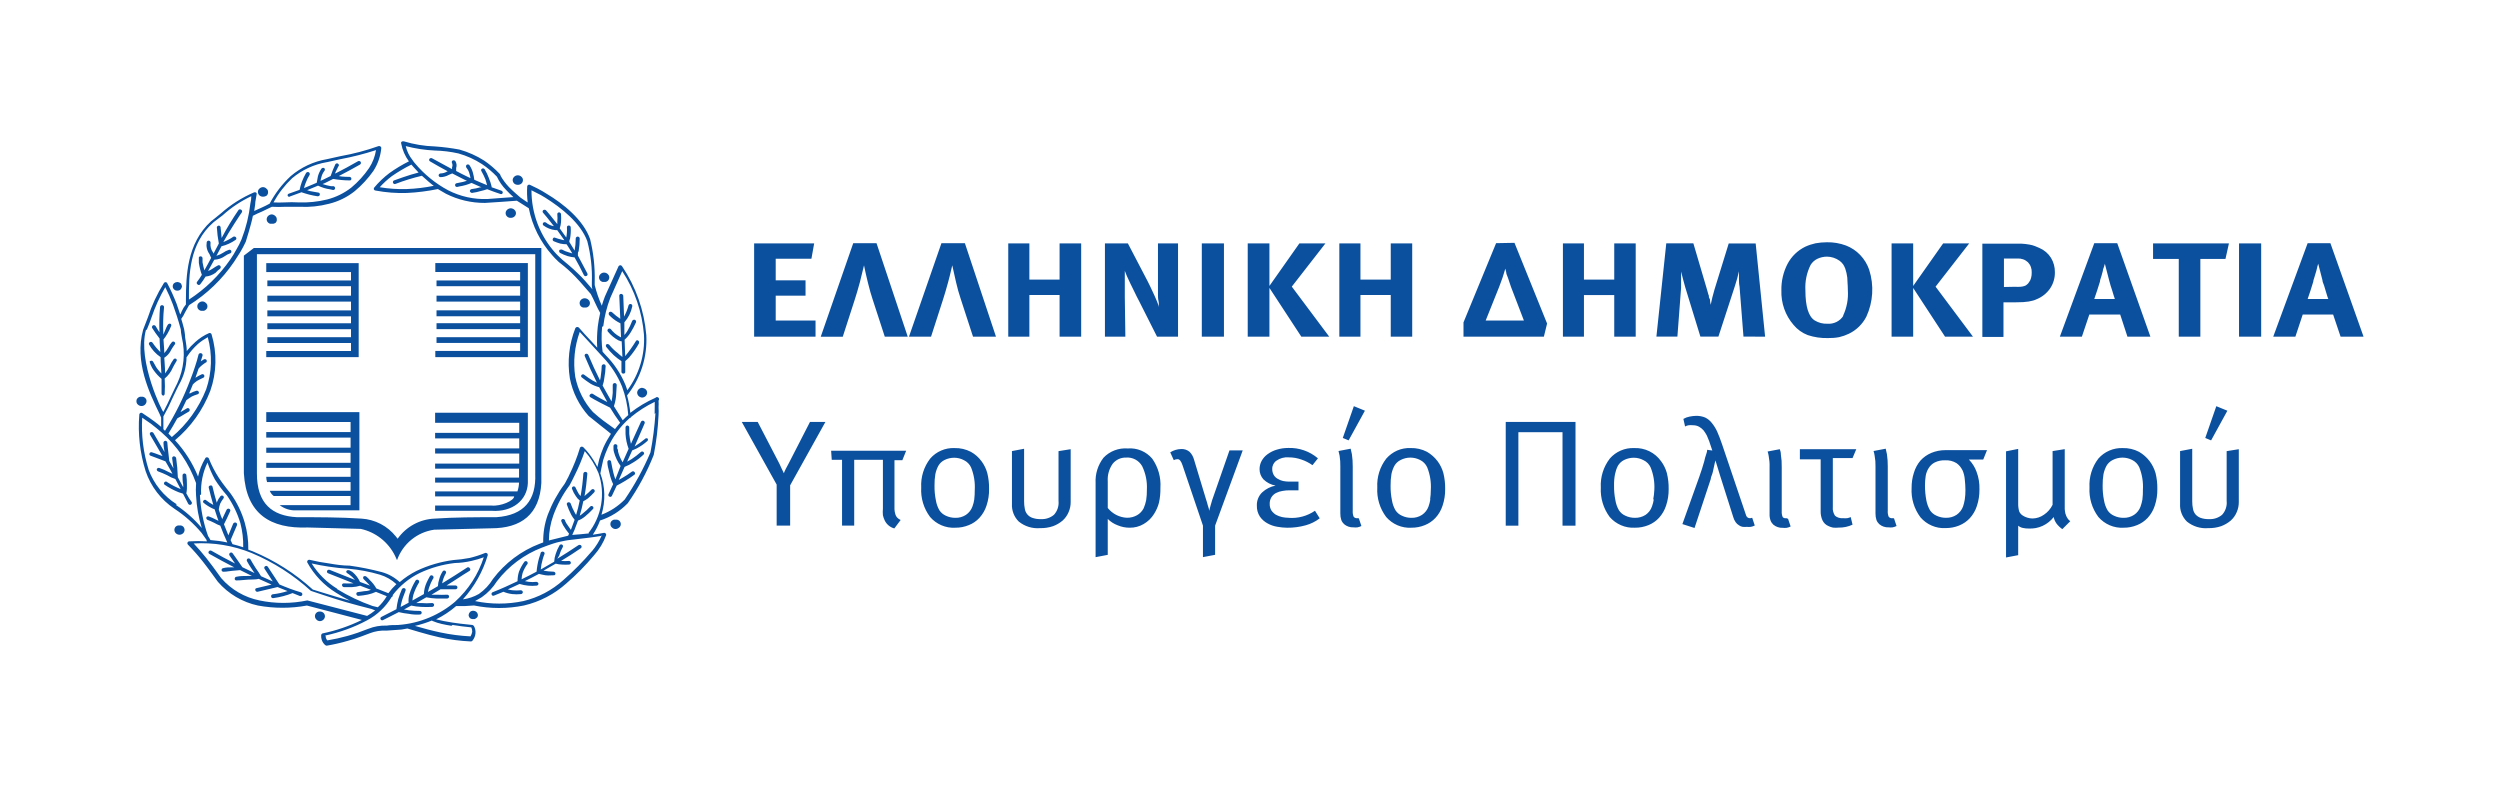 <?xml version="1.0" encoding="UTF-8"?> <svg xmlns="http://www.w3.org/2000/svg" id="Layer_1" version="1.1" viewBox="0 0 800.36 252"><defs><style> .st0 { fill: #0a509f; fill-rule: evenodd; } </style></defs><path class="st0" d="M598.41,86.38c1.59,4.94,1.26,10.31-.92,15.02-1.23,2.39-3.2,4.31-5.62,5.46-.98.47-2,.82-3.05,1.07-1.21.23-2.44.32-3.67.3-2.18.05-4.36-.27-6.43-.96-1.76-.68-3.32-1.8-4.52-3.25-2.65-3.06-4.04-7.02-3.9-11.07-.06-2.95.62-5.87,1.98-8.49,1.26-2.37,3.23-4.28,5.63-5.46,1.06-.49,2.17-.86,3.31-1.11,1.21-.22,2.44-.33,3.67-.33,2.07-.04,4.12.31,6.07,1.03,1.72.66,3.28,1.69,4.56,3.03,1.3,1.36,2.29,2.98,2.9,4.76h0ZM587.92,103.09c.91-.45,1.67-1.13,2.22-1.99h-.1c1.21-2.57,1.74-5.4,1.54-8.23,0-.84-.05-1.62-.1-2.33-.04-.6-.08-1.15-.08-1.66-.12-.99-.33-1.97-.66-2.92-.17-.43-.38-.85-.62-1.25-.32-.47-.72-.88-1.18-1.22-1.17-.84-2.57-1.31-4.01-1.33-1.08,0-2.15.24-3.12.7-.87.42-1.61,1.09-2.13,1.92-1.28,2.52-1.85,5.33-1.69,8.16,0,5.2,1,8.42,3.01,9.67,1.21.73,2.6,1.09,4.01,1.03,1,.08,2.02-.11,2.92-.56h0ZM478.97,77.85l5.88-.11,10.44,25.84-1.03,4.21h-25.73v-4.58l10.44-25.36h0ZM475.63,102.62h12.24l-4.12-10.74-.4-1.18-.59-1.77c-.06-.17-.13-.34-.2-.51-.18-.44-.36-.87-.36-1.3-.12-.36-.22-.73-.29-1.11l-.33,1.11-.55,1.77-.66,1.81-.44,1.18-4.3,10.74h0ZM273.15,77.85h7.46l10,29.94h-7.35l-3.93-12.07c-.49-1.4-.9-3.01-1.28-4.48-.08-.31-.16-.61-.23-.9-.44-1.7-.84-3.62-1.21-5.39l-1.32,5.39-.2.71c-.42,1.5-.87,3.12-1.38,4.68l-3.9,12.07h-7.05l10.4-29.94h0ZM248.34,102.62h12.75v5.17h-19.66v-29.86h19.22l-.88,4.91h-11.43v6.9h9.55v4.91h-9.55v7.97h0ZM291,107.79l10.4-29.94h7.5l9.96,29.94h-7.35l-3.93-12.07c-.59-1.7-1.1-3.62-1.51-5.39l-1.21-5.39c-.09.4-.19.81-.29,1.23-.32,1.38-.67,2.86-1.03,4.16l-.2.71c-.42,1.5-.87,3.12-1.38,4.68l-3.89,12.07h-7.06ZM346.13,77.92v29.86h-6.91v-13.33h-9.67v13.33h-6.76v-29.86h6.76v11.59h9.67v-11.59h6.91ZM377.14,77.92v29.86h-6.72l-5.77-11.44c-.51-.96-.99-1.88-1.43-2.84l-1.36-2.77-1.1-2.36-.66-1.66v8.31l.18,12.77h-6.54v-29.86h7.35l6.32,12.11c.55,1.06,1.06,2.15,1.51,3.13.24.53.48,1.03.69,1.48.62,1.29,1.1,2.58,1.47,3.69-.09-.3-.09-.6-.09-.92s0-.67-.09-1.03c-.18-.74-.18-1.48-.18-2.25v-16.21h6.43ZM384.75,107.79v-29.86h7.09v29.86h-7.09ZM424.33,77.92l-10.77,13.84,11.98,16.02h-8.93l-10.21-15.61v15.61h-6.95v-29.86h6.95v13.62l9.59-13.62h8.34ZM435.54,89.51h9.7v-11.59h6.87v29.86h-6.87v-13.33h-9.7v13.33h-6.76v-29.86h6.76v11.59h0ZM507.09,94.46v13.33h-6.73v-29.86h6.73v11.59h9.7v-11.59h6.87v29.86h-6.87v-13.33h-9.7ZM565.11,107.79l-6.95-.04-1.25-15.94c-.19-.96-.19-1.77-.19-2.58v-2.4c-.18.85-.37,1.59-.55,2.25-.18.67-.4,1.44-.7,2.33l-5.33,16.35h-5.77l-4.82-15.69c-.13-.44-.26-.93-.4-1.45-.1-.36-.2-.73-.3-1.1-.26-.92-.48-1.77-.66-2.58v5.21l-1.18,15.61h-6.72l3.16-29.86h8.67l4.41,14.95.4,1.44c.15.21.16.41.16.61,0,.18,0,.36.13.54.26.37.26.7.26,1.07.08.36.15.71.19,1.07.29-1.48.69-3.1,1.21-4.87l4.56-14.77h8.63l3.02,29.86h0ZM622.7,107.79l-10.21-15.61v15.61h-6.91v-29.86h6.91v13.62l9.59-13.62h8.34l-10.76,13.84,11.98,16.02h-8.93ZM649.49,96.53l-1.76.19-2.65.07h-3.68v11.08h-6.76v-29.86h12.53c.85.04,1.7.14,2.53.29.61.1,1.2.26,1.77.48.5.18.99.39,1.47.62,1.51.65,2.79,1.74,3.67,3.14.84,1.38,1.27,2.97,1.25,4.58.04,1.87-.5,3.7-1.54,5.24-1.07,1.54-2.57,2.74-4.3,3.43-.38.19-.77.33-1.18.44l-1.36.3h0ZM641.55,82.76v9.12l3.57-.07c.56.04,1.13.04,1.69,0,.41-.02.82-.1,1.21-.22.33-.08.64-.25.88-.48.28-.21.51-.48.69-.78.29-.38.51-.82.63-1.29.16-.59.24-1.2.22-1.81.03-.6-.06-1.21-.27-1.77-.2-.57-.53-1.08-.95-1.52-.45-.41-.97-.73-1.55-.93-.58-.2-1.18-.29-1.79-.25h-4.34ZM688.44,107.79h-7.35l-2.32-7.09h-9.89l-2.38,7.09h-7.05l11.02-29.94h7.35l10.62,29.94h0ZM671.39,92.99c-.26.81-.55,1.73-.92,2.73h6.58c-.03-.13-.1-.33-.18-.59-.04-.1-.08-.21-.12-.33-.09-.27-.18-.56-.27-.89-.07-.21-.13-.43-.2-.66-.04-.14-.08-.28-.13-.42-.14-.47-.29-.94-.46-1.42l-.47-1.7-1.36-5.28s-.01.06-.02.1l-.04.12c-.05.16-.12.38-.19.66-.03.15-.09.31-.16.47-.12.31-.25.64-.25,1.01-.13.58-.29,1.16-.48,1.73-.05.19-.12.37-.18.54-.13.4-.26.76-.26,1.12-.29.93-.55,1.74-.78,2.47l-.1.33h0ZM689.29,77.92h24.29l-1.11,4.98h-8.04v24.88h-6.91v-24.88h-8.23v-4.98h0ZM716.81,107.79v-29.86h7.09v29.86h-7.09ZM727.76,107.79l11.02-29.94h7.28l10.62,29.94h-7.35l-2.39-7.09h-9.74l-2.35,7.09h-7.09ZM739.7,92.99c-.26.81-.55,1.73-.92,2.73h6.61l-.33-.92-.47-1.55-.55-1.85c-.06-.17-.12-.33-.19-.49-.17-.43-.33-.83-.33-1.21l-1.36-5.28-.03.11-.04.11c-.05.16-.12.38-.19.66l-.05.2-.05.24c-.08.32-.16.66-.26,1.04-.06.24-.14.48-.22.72-.1.33-.21.66-.3,1.01-.05.24-.13.47-.21.68-.12.34-.23.66-.23.98-.29.92-.55,1.74-.77,2.47l-.11.34h0ZM429.89,140.2l3.54-10.17,3.54,1.45-5.22,9.5-1.87-.78h0ZM252.68,147.99l.13-.24,6.5-12.67h4.94l-11.29,20.29v12.9h-4.32v-13.14l-11.17-20.06h5.1l6.58,12.67c.33.61.63,1.24.9,1.88l.9,1.88c.17-.48.38-.96.62-1.41.32-.64.7-1.34,1.12-2.11h0ZM266.28,147.2l-.2-2.89h24.02l-1.21,3.01h-2.53v15.68c.02.54.11,1.08.27,1.6.1.41.3.78.58,1.09.32.33.71.6,1.13.78l-2.02,2.7c-.67-.17-1.29-.49-1.82-.93-.53-.44-.96-.99-1.26-1.61-.26-.53-.46-1.1-.58-1.68-.07-.7-.07-1.41,0-2.11v-15.64h-9.19v21.07h-3.89v-21.07h-3.31ZM314.24,147.67c.83,1.13,1.45,2.4,1.83,3.75.41,1.68.61,3.4.58,5.12.03,1.81-.25,3.6-.82,5.32-.46,1.45-1.24,2.79-2.26,3.91-.95,1.04-2.12,1.84-3.43,2.35-1.37.56-2.84.84-4.32.82-1.52.09-3.03-.18-4.43-.78-1.4-.6-2.64-1.51-3.63-2.66-2.03-2.71-3.04-6.04-2.84-9.43-.18-3.34.84-6.62,2.88-9.26.96-1.11,2.16-1.99,3.51-2.57,1.35-.58,2.81-.86,4.27-.79,1.82-.05,3.63.36,5.26,1.21,1.33.74,2.49,1.77,3.39,3.01h0ZM311.9,159.87c.12-.99.17-1.98.16-2.97.15-2.47-.25-4.94-1.17-7.24-.47-1.03-1.28-1.86-2.3-2.34-.95-.51-2-.77-3.07-.78-1.07,0-2.12.23-3.08.7-.87.41-1.59,1.08-2.06,1.92-.43.82-.75,1.71-.93,2.62-.2,1.21-.3,2.45-.27,3.68-.03,1.57.12,3.15.43,4.69.18,1.13.56,2.22,1.13,3.21.51.78,1.25,1.39,2.1,1.76.94.44,1.96.66,3,.66,1.2.04,2.38-.29,3.39-.94.97-.65,1.71-1.6,2.1-2.7.27-.73.47-1.49.58-2.27h0ZM338.88,160.46v-16.03l3.89-.62v16.85c.02,1.13-.21,2.25-.66,3.29-.43,1.03-1.08,1.95-1.91,2.7-.91.78-1.95,1.38-3.07,1.8-1.33.45-2.73.66-4.13.63-2.47.21-4.93-.55-6.85-2.11-.74-.73-1.32-1.62-1.7-2.6-.37-.98-.54-2.02-.48-3.07v-16.89l3.89-.74v16.85c-.01.8.07,1.6.23,2.38.1.66.38,1.29.82,1.8.43.51,1,.89,1.64,1.1.86.29,1.77.43,2.69.39,1.51.09,3-.4,4.17-1.37.53-.58.94-1.27,1.19-2.01.26-.75.35-1.54.29-2.33h0ZM361.07,143.57c1.47-.12,2.94.12,4.3.69,1.36.57,2.57,1.46,3.52,2.59,1.91,2.73,2.83,6.02,2.61,9.34.03,1.6-.12,3.21-.47,4.77-.33,1.26-.86,2.46-1.56,3.56-.83,1.35-1.98,2.46-3.35,3.25-1.35.79-2.88,1.19-4.44,1.17-1.34.01-2.66-.26-3.89-.78-1.18-.44-2.26-1.14-3.15-2.03v11.5l-3.89.74v-23.7c-.16-2.93.74-5.81,2.53-8.13.99-1.05,2.21-1.86,3.56-2.37,1.35-.51,2.79-.72,4.23-.6h0ZM366.94,160.14c.17-1.15.25-2.31.23-3.48.12-2.57-.4-5.12-1.52-7.43-.51-.9-1.27-1.64-2.19-2.13-.92-.48-1.95-.7-2.98-.61-.81-.02-1.61.14-2.35.48-.73.34-1.38.84-1.89,1.47-1.17,1.64-1.74,3.65-1.6,5.67v8.52c.75.93,1.68,1.69,2.74,2.23,1.06.54,2.22.85,3.41.9,1.13.02,2.24-.27,3.23-.82.9-.51,1.62-1.27,2.1-2.19.37-.84.64-1.72.82-2.62h0ZM388.12,159.95l5.49-15.76h4.24l-8.84,24.09v9.34l-3.89.74v-10.09l-6.54-19.32c-.43-1.29-.93-1.95-1.56-1.95-.43,0-.86.1-1.24.31l-1.13-2.5c1.05-.67,2.26-1.03,3.5-1.06.97-.05,1.94.27,2.69.9.67.67,1.15,1.51,1.4,2.42l3.89,12.87c.21.6.4,1.21.54,1.84.04.15.09.3.14.45.14.42.29.86.29,1.31.11-.38.21-.75.3-1.1.07-.26.14-.51.2-.74l.06-.2.08-.27c.11-.41.23-.84.37-1.29h0ZM412.53,165.78c2.99.24,5.98-.56,8.45-2.27l1.52,2.43c-1.34,1.03-2.86,1.78-4.48,2.23-1.94.54-3.94.8-5.96.78-1.06-.01-2.11-.12-3.15-.31-1.11-.18-2.18-.55-3.15-1.1-.96-.52-1.78-1.25-2.41-2.15-.68-1.05-1.02-2.27-.97-3.52-.04-.79.1-1.58.4-2.32.3-.73.74-1.4,1.32-1.94,1.2-1.1,2.68-1.85,4.28-2.15-1.47-.26-2.82-.95-3.89-1.99-.82-.9-1.26-2.07-1.25-3.29,0-.91.23-1.81.66-2.62.47-.85,1.12-1.59,1.91-2.15.88-.65,1.87-1.14,2.92-1.45,1.19-.37,2.42-.55,3.66-.55,3.48-.13,6.88,1.06,9.54,3.32l-1.75,2.19c-1.09-.77-2.28-1.38-3.54-1.8-1.31-.47-2.69-.71-4.09-.7-1.38-.12-2.76.26-3.89,1.05-.43.29-.77.68-1.01,1.14-.24.46-.36.97-.35,1.48-.02.68.14,1.35.47,1.95.3.53.75.96,1.28,1.25.54.33,1.13.57,1.75.71.64.12,1.29.18,1.95.19h2.96v2.78h-2.84c-.77-.01-1.54.05-2.3.2-.72.11-1.42.33-2.06.66-.61.32-1.12.79-1.48,1.37-.38.65-.58,1.39-.54,2.15-.02.73.17,1.45.54,2.07.38.55.87,1.01,1.44,1.37.61.33,1.27.58,1.95.74.71.15,1.42.23,2.14.23h0ZM434.48,165.89l.54.04.82,2.47c-.39.2-.81.34-1.25.43-.43.05-.86.05-1.28,0-1.09.05-2.16-.31-3-1.02-.4-.37-.71-.82-.9-1.33-.22-.68-.33-1.39-.31-2.11v-15.05c.02-1.14-.05-2.28-.23-3.4l-.35-1.53,3.89-.74c.16.58.29,1.17.39,1.76.19,1.29.28,2.6.27,3.91v14.15c-.05.65.04,1.31.27,1.92.12.18.3.32.5.41.2.09.42.12.64.1h0ZM460.25,147.67c.83,1.13,1.45,2.4,1.83,3.75.41,1.68.61,3.4.58,5.12.03,1.81-.25,3.6-.82,5.32-.47,1.45-1.23,2.79-2.26,3.91-.95,1.03-2.13,1.83-3.43,2.35-1.37.56-2.84.84-4.32.82-1.52.09-3.03-.18-4.43-.78-1.4-.6-2.64-1.51-3.63-2.66-2.03-2.71-3.04-6.04-2.84-9.43-.18-3.34.84-6.62,2.88-9.26.97-1.11,2.17-1.99,3.51-2.58,1.35-.58,2.81-.85,4.27-.79,1.83-.05,3.64.36,5.26,1.21,1.32.77,2.47,1.79,3.39,3.01h0ZM457.92,159.87h-.08c.15-1.01.23-2.03.23-3.05.15-2.47-.25-4.94-1.17-7.23-.47-1.03-1.28-1.86-2.3-2.35-.95-.49-2.01-.74-3.08-.74s-2.12.26-3.07.74c-.87.41-1.59,1.08-2.06,1.92-.43.82-.75,1.71-.93,2.62-.2,1.21-.29,2.45-.27,3.68-.03,1.57.12,3.15.43,4.69.18,1.13.56,2.22,1.13,3.21.51.78,1.24,1.39,2.1,1.76.94.44,1.96.67,3,.66,1.2.04,2.38-.29,3.39-.94.97-.65,1.71-1.6,2.1-2.7.26-.74.45-1.5.58-2.27h0ZM482.05,168.28v-33.2h22.34v33.2h-4.16v-29.91h-14.13v29.91h-4.05ZM531.8,147.67c.83,1.13,1.45,2.4,1.83,3.75.41,1.68.61,3.4.58,5.12.03,1.81-.25,3.6-.82,5.32-.47,1.45-1.24,2.79-2.26,3.91-.94,1.03-2.1,1.83-3.39,2.35-1.39.56-2.87.84-4.36.82-1.52.08-3.03-.19-4.42-.79-1.39-.6-2.64-1.5-3.63-2.65-2.01-2.71-3.02-6.05-2.84-9.43-.18-3.34.85-6.62,2.88-9.26.96-1.11,2.16-1.99,3.51-2.57,1.35-.58,2.81-.86,4.27-.79,1.68-.08,3.35.27,4.86,1,1.51.74,2.81,1.84,3.78,3.22h0ZM529.46,159.87h-.19c.19-.98.3-1.97.35-2.97.15-2.47-.25-4.94-1.17-7.24-.46-1.03-1.27-1.87-2.3-2.34-.93-.5-1.98-.77-3.04-.78-1.08-.01-2.14.23-3.11.7-.86.41-1.59,1.08-2.06,1.92-.42.83-.72,1.71-.9,2.62-.24,1.21-.34,2.44-.31,3.68-.03,1.57.12,3.15.43,4.69.18,1.13.56,2.22,1.13,3.21.51.78,1.24,1.39,2.1,1.76.94.44,1.96.66,3,.66,1.21.03,2.4-.29,3.42-.94.96-.65,1.69-1.6,2.06-2.7.27-.73.47-1.49.58-2.27h0ZM560.37,165.89l.59-.12.82,2.47c-.4.2-.81.34-1.25.43-.43.05-.86.05-1.28,0-.44.04-.88.04-1.33,0-.43-.07-.85-.24-1.21-.51-.41-.25-.77-.58-1.05-.98-.36-.51-.62-1.08-.78-1.68l-4.13-13.02-1.56-5.08-.24.94c-.04.25-.1.52-.17.8-.06.24-.12.49-.17.76l-.03.15c-.11.54-.22,1.11-.4,1.65-.06.17-.13.34-.19.52-.16.41-.31.81-.31,1.17l-5.18,15.64-3.89-1.25,5.41-15.13c.31-.82.58-1.68.86-2.54.19-.61.37-1.2.53-1.77l.02-.06c.07-.21.13-.43.19-.64.16-.78.35-1.49.58-2.11.23-.62.35-1.13.35-1.53l1.64.23-1.01-3.01-.74-1.8c-.31-.58-.66-1.13-1.05-1.64-.41-.47-.89-.87-1.44-1.17-.58-.32-1.24-.48-1.91-.47-.48-.05-.96-.05-1.44,0-.4.06-.78.2-1.13.39l-.54-2.42c.61-.36,1.28-.61,1.98-.74.7-.15,1.42-.23,2.14-.24.99-.02,1.97.17,2.88.55.82.41,1.54,1,2.1,1.72.69.85,1.27,1.78,1.72,2.77.5,1.14,1.01,2.43,1.51,3.91l7.79,23.03c.1.26.29.48.53.62.24.14.52.2.79.16h0ZM571.86,165.89l.58.2.82,2.46c-.39.2-.81.35-1.25.43-.43.05-.86.05-1.29,0-1.09.05-2.16-.31-3-1.02-.39-.37-.7-.82-.89-1.33-.24-.68-.35-1.39-.31-2.11v-15.05c.04-1.14-.06-2.28-.27-3.4-.07-.52-.19-1.03-.35-1.52l3.89-.74s.03.11.06.19c.11.29.29.81.29,1.56.21,1.29.3,2.6.27,3.91v14.15c-.05.66.06,1.31.31,1.92.14.16.32.27.52.33.2.06.41.07.61.02h0ZM576.22,147.05v-3.25h18.06l-1.2,2.85h-6.31v15.64c-.11.99.15,1.99.7,2.82.36.3.76.52,1.21.65.44.13.9.18,1.36.13.46.05.91.05,1.36,0,.37-.08.74-.19,1.09-.35l.59,2.43c-1.4.65-2.93.97-4.48.94-.6.06-1.2.06-1.79,0-.51-.11-1.01-.28-1.48-.51-.82-.35-1.48-.99-1.87-1.8-.43-.94-.63-1.98-.59-3.01v-16.54h-6.66ZM605.76,165.89l.59.04.82,2.47c-.4.2-.82.34-1.25.43-.42.05-.86.05-1.28,0-1.09.05-2.16-.31-3-1.02-.4-.37-.71-.82-.9-1.33-.22-.68-.33-1.39-.31-2.11v-15.05c.03-1.14-.06-2.28-.27-3.4-.08-.52-.19-1.03-.35-1.53l3.89-.74c.16.58.29,1.17.39,1.76.19,1.29.28,2.6.27,3.91v14.15c-.06.65.04,1.31.27,1.92.12.18.29.32.5.41.2.09.42.12.63.1h0ZM618.26,145.01c1.43-.6,2.97-.9,4.52-.9h13.35l-1.21,3.01h-4.59c1.08,1.11,1.92,2.45,2.45,3.91.68,1.8.99,3.71.93,5.63.02,1.81-.25,3.61-.82,5.32-.46,1.45-1.24,2.79-2.26,3.91-.95,1.03-2.12,1.83-3.42,2.35-1.37.56-2.84.83-4.33.82-1.52.09-3.03-.18-4.42-.78-1.4-.59-2.64-1.51-3.63-2.66-2.03-2.7-3.04-6.04-2.84-9.42-.02-1.64.22-3.29.73-4.85.43-1.44,1.14-2.77,2.11-3.91.95-1.04,2.12-1.87,3.42-2.42h0ZM628.22,150.45c-.43-.87-1.07-1.63-1.87-2.19-1.09-.66-2.35-.97-3.62-.9-1.16-.05-2.31.19-3.35.7-.81.42-1.48,1.06-1.95,1.84-.47.75-.79,1.59-.93,2.46-.16,1.02-.23,2.05-.23,3.09,0,1.57.14,3.15.43,4.69.21,1.13.6,2.21,1.17,3.21.51.78,1.25,1.39,2.11,1.76.94.44,1.96.67,3,.66,1.2.04,2.38-.29,3.39-.94.96-.66,1.7-1.6,2.1-2.7.24-.74.42-1.5.55-2.27.14-.98.21-1.98.2-2.97-.01-1.13-.08-2.25-.2-3.36-.08-1.07-.34-2.11-.78-3.09h0ZM661.27,164.52c.12.47.31.92.58,1.33.23.4.55.75.93,1.01l-2.54,2.54c-.71-.5-1.34-1.1-1.87-1.8-.44-.62-.75-1.32-.89-2.07-.94,1.21-2.16,2.18-3.54,2.82-1.39.64-2.91.93-4.44.85-.64.02-1.28-.05-1.91-.19-.54-.11-1.05-.36-1.48-.71v9.43l-3.89.74v-33.98l3.89-.78v17.36c-.03.89.07,1.77.31,2.62.23.57.64,1.04,1.17,1.37.45.29.93.51,1.44.66.54.17,1.1.26,1.67.27,1.32-.03,2.59-.45,3.66-1.21,1.18-.79,2.13-1.88,2.76-3.17v-17.2l3.89-.62v19.16c.03.52.11,1.05.23,1.56h0ZM688.21,147.67c.84,1.13,1.47,2.4,1.87,3.75.41,1.68.61,3.4.58,5.12.03,1.81-.24,3.6-.81,5.32-.46,1.45-1.24,2.79-2.26,3.91-.96,1.03-2.13,1.83-3.43,2.35-1.37.56-2.84.84-4.32.82-1.52.09-3.03-.18-4.43-.78-1.4-.6-2.64-1.51-3.63-2.66-2.03-2.71-3.03-6.04-2.84-9.43-.19-3.33.82-6.62,2.84-9.26.97-1.11,2.17-1.98,3.52-2.56,1.35-.58,2.8-.86,4.27-.8,1.83-.05,3.63.36,5.25,1.21,1.32.77,2.47,1.79,3.39,3.01h0ZM685.88,159.87c.13-1.01.18-2.03.16-3.05.15-2.47-.25-4.94-1.17-7.23-.47-1.03-1.28-1.86-2.3-2.35-.96-.49-2.01-.74-3.07-.74s-2.13.26-3.08.74c-.86.41-1.58,1.08-2.06,1.92-.43.82-.75,1.71-.94,2.62-.2,1.21-.29,2.45-.27,3.68-.02,1.57.12,3.15.43,4.69.18,1.13.57,2.22,1.13,3.21.51.78,1.24,1.39,2.1,1.76.94.44,1.96.67,3,.66,1.2.04,2.38-.29,3.39-.94.97-.65,1.71-1.6,2.1-2.7.25-.74.45-1.5.59-2.27h0ZM712.85,160.46v-16.03l3.89-.62v16.85c.02,1.13-.21,2.25-.66,3.29-.43,1.03-1.08,1.95-1.91,2.7-.92.78-1.95,1.38-3.07,1.8-1.33.45-2.73.66-4.13.63-2.47.21-4.93-.55-6.85-2.11-.74-.73-1.32-1.62-1.7-2.6-.38-.98-.54-2.02-.48-3.07v-16.89l3.89-.74v16.85c-.01.8.07,1.6.24,2.38.11.66.39,1.28.82,1.8.45.49,1.01.87,1.64,1.1.86.29,1.77.43,2.68.39,1.51.09,3-.4,4.17-1.37.54-.58.94-1.27,1.19-2.01.26-.75.36-1.54.29-2.33h0ZM707.87,140.99l-1.87-.78,3.54-10.17,3.54,1.45-5.21,9.5h0ZM201.82,132.15c2.46-1.92,5.16-3.54,8.02-4.8.06-.06.13-.12.21-.16.08-.04.16-.06.25-.07.09,0,.18,0,.26.04.08.03.16.08.22.13.06.06.12.13.16.21.04.08.06.17.06.26,0,.09,0,.18-.04.26-.03.08-.08.16-.13.23.05.72.05,1.44,0,2.16.05.83.05,1.67,0,2.51-.2,4.27-.71,8.52-1.54,12.72-2.16,5.46-4.95,10.65-8.31,15.46-2.46,2.55-5.51,4.46-8.88,5.54-.59,1.6-1.37,3.12-2.31,4.54,1.19-.16,2.34-.36,3.5-.58.1-.02.21-.02.31,0,.1.03.19.08.27.15.08.08.13.16.17.27.03.1.04.21.02.31-.87,2.37-2.19,4.56-3.88,6.44-2.71,3.25-5.68,6.27-8.88,9.02-3.85,3.45-8.51,5.87-13.53,7.05-5.29,1.08-10.74,1.08-16.03,0l-2.89.19h-2.82c-1.95,1.69-4.1,3.11-6.41,4.25,1.73.42,2.95.68,5.19,1.03,1.77.28,3.47.46,5.12.63.44.05.87.09,1.3.14.18.06.35.17.48.32.42.72.59,1.56.51,2.38-.08.84-.41,1.63-.93,2.29-.12.16-.29.26-.48.29-3.44-.15-6.87-.6-10.23-1.35-3.37-.71-10.16-2.8-10.16-2.8-.25.04-.51.09-.76.14-.71.14-1.43.28-2.19.28l-3.72.26c-1.82-.11-3.65.18-5.35.84,0,0-4.65,1.84-6.99,2.41-2.24.66-4.52,1.18-6.83,1.58-.19-.03-.36-.11-.51-.23-.49-.43-.85-.99-1.06-1.61-.16-.48-.22-.98-.19-1.48,0-.13.05-.26.12-.36.07-.11.17-.19.29-.25,4.37-.9,8.62-2.35,12.63-4.32l-17.6-4.61c-5.18.95-10.49.95-15.68,0-4.98-1.07-9.48-3.74-12.83-7.6,0,0-3.14-4.38-4.78-6.44-1.5-1.91-3.11-3.74-4.81-5.47-.08-.09-.14-.2-.16-.32-.02-.12,0-.24.04-.35.05-.11.12-.2.22-.27.1-.06.22-.1.34-.1,1.88-.11,3.77-.11,5.64,0l-.19-.58c-.08-.12-.16-.24-.26-.35l-1.25-1.77c-2.51-2.99-5.43-5.6-8.69-7.73-4.31-2.89-7.56-7.12-9.23-12.05-1.83-5.85-2.52-11.99-2.02-18.1,0-.11.04-.22.1-.31.06-.09.14-.17.24-.22.1-.05.21-.07.32-.06.11,0,.22.05.3.11,1.35.87,3.05,2.06,3.82,2.64.77.58,1.51,1.16,2.21,1.77v-3c-.03-.07-.07-.16-.12-.26-.11-.23-.25-.52-.36-.83l-.03-.07c-3.3-6.83-8.07-16.68-5.26-26.95,0,0,1.06-2.8,1.54-3.99,1.24-3.84,2.96-7.5,5.1-10.92.06-.09.13-.17.22-.23.09-.05.2-.08.31-.08s.21.03.31.08c.09.05.17.13.22.23,1.14,2.15,2.14,4.36,3.02,6.63.38,1.1.77,2.19,1.15,3.42.19-.33.35-.67.48-1.03.34-.79.8-1.53,1.35-2.19v-1.67c.06-7.38.23-17.78,8.02-24.93,0,0,2.31-1.8,3.21-2.58,3.15-2.79,6.72-5.05,10.58-6.7.42-.19.99.13.83.61-.05.42-.13.86-.22,1.3-.13.71-.27,1.43-.27,2.09l-.29,1.96c.45-.23.75-.36,1.17-.54.24-.1.52-.23.88-.39,1-.45,1.96-.9,2.89-1.42,1.74-3.31,4.03-6.29,6.76-8.83,3.31-2.81,7.3-4.68,11.58-5.41l4.36-.97c4.14-.73,8.22-1.81,12.18-3.22.41-.13.87.22.87.61-.24,2.62-1.11,5.14-2.54,7.35-1.69,2.4-3.68,4.56-5.93,6.44-2.42,1.94-5.23,3.32-8.24,4.06-3.08.81-6.27,1.14-9.46.97h-4.42c-1.48.08-2.95.08-4.43,0-.52.26-1.01.49-1.49.71-.61.29-1.18.56-1.72.83-.99.4-1.95.85-2.89,1.35-.42,2.45-2.28,8.31-2.28,8.31-.51,1.1-1.08,2.17-1.7,3.22l-.21.34c-.58.93-1.18,1.9-1.84,2.88-3.79,5.57-8.69,10.29-14.39,13.85-.01.04-.16.29-.36.63-.33.56-.78,1.34-.96,1.73-.31.72-.71,1.4-1.19,2.03.29.97.61,2.06.9,3.22,0,0,.35,1.81.35,2.77.05.3.09.61.14.9.19,1.16.37,2.29.37,3.41.85-1.07,1.8-2.06,2.82-2.96,1.28-1.15,2.73-2.08,4.3-2.77.08-.04.17-.05.25-.05s.17.02.25.06c.08.03.15.09.21.16.06.07.1.15.12.23,1.79,5.92,1.64,12.27-.42,18.1-2.36,6.14-6.25,11.57-11.29,15.78,3.14,3.4,5.63,7.34,7.38,11.63.45-2.06,1.23-4.02,2.31-5.83.19-.48.9-.42,1.12,0,.86,2.17,1.94,4.26,3.21,6.22,1.18,1.87,3.81,5.09,3.81,5.09,2.01,2.81,3.53,5.95,4.49,9.28.81,2.82,1.2,5.74,1.15,8.66l1.41.52c7.06,2.94,13.57,7.08,19.24,12.24,1.07.33,2.15.66,3.24,1,2.46.76,4.94,1.53,7.41,2.22l1.28.36c-1.57-.81-3.11-1.67-4.52-2.58-3.84-2.37-7-5.7-9.17-9.66-.04-.11-.06-.22-.04-.34.02-.11.06-.22.14-.3.07-.09.16-.16.27-.2.11-.04.22-.05.33-.03,2.11.51,4.26.91,6.41,1.19,2.05.36,4.23.68,6.41.68,3.47.48,6.91,1.17,10.29,2.06,2.15.59,4.13,1.69,5.77,3.22,1.65-1.43,3.47-2.63,5.42-3.61,3.7-1.76,7.65-2.92,11.7-3.45,1.78-.12,3.54-.35,5.29-.68,1.67-.4,3.31-.93,4.9-1.58.11-.05.23-.06.34-.04.12.02.22.07.32.14.09.08.16.18.19.29.03.11.04.23.02.34-1.57,5.24-4.28,10.06-7.95,14.11,1.81-.24,3.55-.83,5.13-1.74,1.82-1.28,3.36-2.93,4.52-4.83,3.84-5.07,9.01-8.97,14.94-11.24l1.12-.42c-.06-3.03.44-6.04,1.47-8.89,1.33-3.51,3.13-6.81,5.36-9.82,0,0,.58-.97.77-1.42.29-.5.55-1.01.77-1.54,1.37-2.78,2.51-5.67,3.4-8.63.05-.09.11-.18.2-.24.08-.06.18-.1.28-.12.1-.02.21-.01.31.02.1.03.19.08.27.15,1.22,1.22,2.3,2.59,3.21,4.06.49.73.92,1.5,1.31,2.29l.58-2.48c.38-1.31.85-2.61,1.38-3.87.68-1.49,1.48-2.92,2.37-4.28-.97-.82-1.99-1.62-2.98-2.39l-.64-.51-3.53-2.83c-3.04-3.38-5.12-7.54-6-12.01-.86-5.43-.25-10.99,1.76-16.1.05-.1.13-.18.22-.24.09-.06.19-.1.3-.12.11-.02.22,0,.33.03.1.04.2.1.28.17,1.26,1.49,2.64,2.94,3.96,4.34l.07.08,1.83,2c-.13-2.27-.06-4.54.19-6.8.18-1.45.44-2.89.77-4.32-.48-.87-1.06-1.93-1.54-3.03-.48-1.1-.99-2.09-1.48-3.03-.65-.73-1.28-1.45-1.88-2.15-1.06-1.22-2.06-2.39-3.12-3.46-1.51-1.56-3.12-3-4.84-4.32-.3-.22-.58-.46-.83-.74-.58-.53-1.13-1.1-1.64-1.71-3.81-4.25-6.42-9.46-7.53-15.07-.61-.39-3.82-2.42-3.82-2.42l-4.71.35-5.51.36c-4.33.02-8.6-.98-12.47-2.93l-2.6-1.51c-3.26.67-6.56,1.09-9.88,1.25-3.37.12-6.75-.15-10.07-.77-.1,0-.21-.03-.3-.09-.09-.06-.16-.14-.21-.24-.05-.09-.07-.2-.05-.31.01-.11.05-.21.12-.3,1.45-1.74,3.1-3.31,4.9-4.67,1.97-1.41,4.05-2.66,6.22-3.74-1.24-1.68-2.09-3.64-2.47-5.7-.03-.06-.05-.14-.05-.21s.02-.14.05-.21c.06-.13.22-.29.54-.29h.29c3.25.98,6.61,1.54,10.01,1.64,2.62.18,5.24.52,7.82,1,2.8.79,5.47,1.98,7.92,3.54,1.79,1.23,3.45,2.64,4.94,4.22l.05.06c.12.18.27.41.27.61.73,1.27,1.6,2.44,2.6,3.51,1.22,1.29,3.72,3.41,3.72,3.41.43.27.77.52,1.08.75.21.15.4.29.59.41l.67.42c-.22-1.71-.27-3.43-.16-5.15.01-.1.04-.2.1-.28.06-.08.13-.15.22-.2.09-.05.19-.08.29-.08.1,0,.2.03.29.08.64.29,1.47.68,2.4,1.16.99.51,1.96,1.07,2.89,1.67,5.36,3.19,11.77,8.34,13.95,14.53,1.08,4.41,1.58,8.95,1.47,13.5v1.22c.56,2.26,1.32,4.47,2.27,6.6.29-.97.61-1.96,1-2.96l4.36-9.66c.05-.1.14-.18.24-.24.1-.06.21-.09.33-.09s.22.03.32.09c.1.06.18.14.24.24,4.42,6.56,7.09,14.14,7.76,22.03.38,6.98-1.81,13.86-6.16,19.33.5,1.81.84,3.67,1.03,5.54h0ZM83.03,192.22c5.06,1.06,10.29,1.06,15.36,0l19.14,4.96c.9-.52,1.76-1.11,2.57-1.77l-1.15-.45c-2.82-.71-5.61-1.45-8.43-2.26-3.59-1.03-11-3.54-11-3.54-5.58-5.09-11.99-9.19-18.95-12.11-5.88-2.4-12.22-3.45-18.56-3.06,1.35,1.45,2.47,2.71,4.04,4.67,1.39,1.74,2.8,3.7,4.22,5.67l.56.77c3.18,3.66,7.48,6.16,12.22,7.12h0ZM89.37,187.07c2.24.97,4.52,1.84,7.02,2.58.08.03.15.07.21.13.06.05.11.12.14.19.03.07.05.15.06.23,0,.08,0,.16-.04.24-.03.08-.07.15-.12.2-.05.06-.12.11-.19.14-.07.03-.15.05-.23.06-.08,0-.16,0-.24-.04l-2.31-.93c-1.98.79-4.05,1.33-6.16,1.61-.08.02-.16.02-.24,0-.08-.02-.15-.05-.22-.09-.07-.05-.12-.1-.17-.17-.04-.07-.07-.15-.08-.23-.02-.08-.02-.16,0-.24.01-.08.04-.16.09-.23.05-.07.1-.13.17-.17.07-.05.15-.08.23-.09,1.62-.18,3.22-.53,4.78-1.03l-3.21-1.29-6.41,1.52c-.16.02-.31-.02-.44-.11-.13-.09-.22-.22-.26-.38-.03-.07-.05-.15-.04-.23,0-.08.03-.16.07-.22.04-.07.1-.12.16-.16.07-.04.14-.06.22-.07l4.78-1.13-4.1-1.84c-.78.19-1.57.2-2.4.22-.32,0-.65.02-1,.03-.5.03-1,.07-1.49.12-.72.07-1.45.13-2.13.13-.08.02-.15.02-.23.01-.08-.01-.15-.04-.21-.09-.06-.04-.12-.1-.16-.16-.04-.07-.07-.14-.08-.22,0-.35.19-.71.55-.71,1.12-.26,2.4-.26,3.65-.26h1.32l-3.78-1.87-2.53.23c-.38.03-.77.08-1.15.14-.52.08-1.03.15-1.51.15-.08.02-.17.02-.25.01-.08-.02-.16-.05-.23-.09-.07-.04-.13-.1-.18-.17-.05-.07-.08-.15-.1-.23-.01-.08,0-.16.02-.24.02-.08.06-.15.11-.21.05-.06.11-.12.18-.15.07-.04.15-.06.23-.07.93-.26,1.83-.26,2.82-.26h.71c-2.66-1.35-5.32-2.8-7.95-4.29-.07-.03-.14-.08-.19-.14-.05-.06-.09-.13-.11-.21-.02-.08-.02-.16-.01-.23.01-.08.04-.15.09-.22.09-.14.22-.23.37-.28.16-.04.32-.02.46.05,2.5,1.45,5.03,2.8,7.57,4.09l-.22-.35c-.47-.73-.98-1.47-1.54-2.22-.09-.14-.11-.3-.08-.46.03-.16.13-.29.27-.38.07-.05.15-.09.23-.1.08-.02.17-.01.25,0,.08.02.16.06.23.12.07.05.12.12.16.2.27.35.56.76.85,1.19.22.32.45.65.68.97l1.54,2.22,3.88,1.87-.7-1.03c-.1-.16-.2-.31-.31-.47-.51-.78-1.03-1.56-1.42-2.34-.07-.15-.08-.31-.02-.46.05-.15.16-.27.31-.34.15-.06.33-.06.48,0,.16.05.29.16.38.3.48.87,1.06,1.8,1.67,2.77.61.83,1.18,1.69,1.7,2.58l3.75,1.68-2.63-4.06c-.05-.06-.07-.14-.09-.22s-.01-.16.01-.24c.02-.08.06-.15.11-.21.05-.06.12-.11.19-.14.06-.05.14-.08.22-.09.08-.01.16-.01.24,0,.08.02.15.05.22.1.06.05.12.11.16.18l3.66,5.57h0ZM99.8,180.43c2.06,3.28,4.84,6.04,8.14,8.05v.13c3.56,2.18,7.35,3.99,11.29,5.38l1.73.42c1.13-1.03,2.09-2.22,2.86-3.54l-3.46-1.39c-.84.38-1.72.68-2.63.87-.99.2-2,.34-3.01.42-.16,0-.32-.06-.44-.18-.12-.11-.19-.27-.2-.43-.01-.08,0-.16.02-.24.02-.08.06-.15.12-.2.05-.06.12-.1.19-.13.08-.03.16-.04.24-.04.38-.03.79-.1,1.2-.17.54-.09,1.09-.19,1.63-.19.44-.08.87-.2,1.28-.36l-3.46-1.32c-.83.26-1.7.41-2.57.45h-2.66c-.35-.06-.58-.35-.58-.68s.29-.52.64-.52c.84.06,1.69.06,2.53,0h.55l-8.14-3.22c-.08-.02-.15-.07-.21-.12-.06-.05-.1-.12-.14-.19-.03-.07-.05-.15-.05-.23,0-.08.02-.16.04-.23.07-.15.2-.27.35-.33.16-.06.33-.06.48,0l8.11,3.22c-.58-.7-1.25-1.31-1.99-1.84-.13-.06-.83-.48-.83-.74,0-.08.03-.17.07-.24.04-.07.09-.14.16-.19.06-.05.14-.09.22-.11.08-.02.16-.02.25-.01.22,0,.43.07.61.19l.64.36c1.06.86,1.91,1.97,2.47,3.22l3.21,1.19c-.29-.36-2.08-2.13-2.08-2.13-.09-.12-.13-.26-.13-.4s.05-.29.13-.4c.13-.09.28-.13.43-.13s.3.05.43.13c.44.36.83.75,1.19,1.19.82.77,1.51,1.66,2.05,2.64l3.85,1.52c.77-1.04,1.63-2.01,2.57-2.9-1.51-1.4-3.32-2.44-5.29-3.03-3.26-.97-6.61-1.6-10-1.9-2.15-.12-4.29-.34-6.41-.68-1.8-.26-3.59-.61-5.39-1h0ZM47.53,150.25c1.7,4.67,4.9,8.63,9.11,11.24l-.38.13c3.12,2.06,5.93,4.55,8.34,7.41-1.04-3.36-1.65-6.85-1.83-10.37-.1-1.24-.1-2.49,0-3.74-.03-.08-.03-.17,0-.26-2.25-6.28-6.07-11.89-11.09-16.27-1.06-.9-2.18-1.84-3.36-2.74l-2.79-1.93c-.34,5.58.35,11.18,2.02,16.52h0ZM59.84,155.05c.06.97,0,1.95-.19,2.9.54,1.03,1.09,1.96,1.73,2.8.07.14.08.3.03.45-.05.15-.15.28-.29.35-.15.08-.32.1-.48.05-.16-.05-.3-.16-.38-.31-.33-.66-.67-1.31-1.01-1.96-.22-.42-.44-.84-.66-1.27-.18-.04-.35-.11-.51-.19l-.83-.26c-1.61-.64-3.15-1.46-4.58-2.45-.05-.05-.1-.11-.13-.18-.03-.07-.05-.15-.05-.22s.01-.15.05-.22c.03-.07.08-.13.13-.18.05-.06.12-.11.2-.15.07-.03.15-.05.24-.05s.16.02.24.05c.08.03.14.08.19.15,1.36.88,2.8,1.62,4.3,2.22l-1.7-3.22c-.94-.31-1.85-.73-2.69-1.25-.92-.45-1.86-.85-2.82-1.19-.15-.05-.28-.16-.36-.3-.08-.14-.1-.31-.06-.47.08-.15.2-.26.36-.32.15-.06.32-.06.48,0,1.02.34,2.01.77,2.95,1.29l1.22.58-.71-1.32-1.54-2.68-2.09-.8c-.36-.13-.73-.28-1.1-.42-.54-.21-1.07-.42-1.56-.58-.08-.02-.15-.05-.21-.1-.06-.05-.11-.11-.15-.18-.03-.07-.05-.15-.05-.23s.02-.16.06-.23c.02-.08.06-.15.12-.2.05-.06.12-.11.19-.14.07-.03.15-.05.23-.05.08,0,.16.01.23.04.76.23,1.54.52,2.34.83l.35.13.71.26-4.01-6.86c-.04-.07-.06-.15-.07-.22,0-.08,0-.16.02-.23.02-.08.06-.15.11-.2.05-.06.12-.11.19-.14.15-.07.33-.08.49-.02.16.05.3.17.38.31l3.53,6.06c-.03-.17-.05-.34-.08-.51-.14-.85-.27-1.68-.27-2.48,0-.16.07-.31.19-.43.11-.11.26-.18.42-.19.16,0,.32.06.44.18.12.11.19.27.2.44.07.97.16,1.99.29,2.93.13.93.32,2.9.32,2.9l1.34,2.38c-.12-1.11-.27-2.22-.41-3.18-.02-.08-.01-.16,0-.25.02-.08.06-.15.11-.22.05-.06.12-.12.19-.15.08-.04.15-.06.23-.06.17,0,.33.05.46.15.13.1.23.24.28.4.29,2.04.48,4.09.54,6.15l1.73,3.22v-.93c-.23-.93-.23-1.87-.23-2.83-.01-.16.03-.31.13-.43.1-.12.23-.21.38-.24.35,0,.71.19.71.55.13.98.19,1.97.19,2.96h0ZM180.12,83.23s3.4,2.77,5.07,4.48c1.38,1.29,2.79,2.94,4.28,4.69l.2.24c-.1-.32-.17-.66-.19-1v-1.22c.16-4.46-.34-8.92-1.47-13.24-2.15-5.8-8.3-10.66-13.43-13.88-.94-.6-1.91-1.14-2.92-1.61l-1.51-.77c-.02,7.41,2.71,14.57,7.66,20.07.61.71,2.31,2.25,2.31,2.25h0ZM185.02,81.84c.56,1,1.1,2.05,1.63,3.07.48.93.96,1.84,1.41,2.66.03.08.06.16.06.24,0,.08-.01.16-.05.24-.03.08-.08.14-.15.2-.06.06-.13.1-.22.12-.14.06-.3.06-.44,0-.14-.05-.26-.16-.33-.3-.9-1.9-1.92-3.77-2.98-5.67-.76-.06-1.51-.2-2.24-.42-.84-.27-1.65-.62-2.44-1.03-.22-.19-.35-.55-.22-.81.13-.26.48-.26.83-.26.72.4,1.48.72,2.28.93l1.06.32c-.58-1-1.18-1.97-1.82-2.93-.69,0-1.38-.08-2.05-.22-.7-.21-1.38-.45-2.05-.74-.08-.03-.15-.08-.21-.14-.06-.06-.1-.13-.13-.22-.03-.08-.04-.16-.03-.25,0-.09.03-.16.08-.24.03-.08.07-.14.12-.2.06-.05.12-.09.2-.12.07-.02.15-.03.23-.02.08.01.15.04.22.08.64.23,1.29.43,1.96.58.3.1.61.16.93.19l-2.28-3.22h-.58c-1.41-.15-2.75-.69-3.88-1.54-.11-.11-.16-.26-.16-.42s.06-.31.16-.42c.13-.11.29-.17.46-.17s.33.06.47.17c.71.59,1.56.97,2.47,1.1-.16-.22-.29-.37-.43-.54-.19-.23-.4-.49-.79-1-.64-.86-1.4-1.75-2.14-2.62l-.1-.12c-.11-.11-.16-.25-.16-.4s.06-.3.16-.4c.13-.11.3-.17.47-.17s.33.06.46.17c.15.17.29.34.43.5.62.73,1.24,1.44,1.81,2.2l1.38,1.74c.02-.26.02-.51,0-.77.08-.79.08-1.59,0-2.38,0-.08,0-.15.02-.23.02-.07.06-.14.11-.2.05-.06.12-.1.19-.14.07-.03.15-.05.23-.05.16,0,.32.06.44.18.12.11.19.27.2.43.06.84.06,1.68,0,2.51-.05.68-.19,1.35-.42,2,.74,1,1.41,1.97,2.09,2.93.21-1.06.29-2.14.22-3.22-.01-.08,0-.16.02-.24.03-.08.07-.15.12-.21.05-.06.12-.1.2-.13.08-.03.16-.04.23-.04.16,0,.31.04.43.14.12.1.2.25.21.4.08,1.26,0,2.53-.23,3.77-.22.23-.22.93-.22.93.16.26.32.52.48.78.41.66.82,1.32,1.22,2,.23-1.27.35-2.55.35-3.84,0-.17.07-.33.19-.45.12-.12.28-.19.45-.19s.33.07.45.19c.12.12.19.29.19.45,0,1.37-.12,2.74-.35,4.09-.23.26-.23.45-.23.74-.01.19-.01.39,0,.58h0ZM208.24,144.84c.8-4.16,1.33-8.37,1.6-12.59l-.26.26c0-.53.01-1.18.02-1.71v-.02c0-.37.01-.69.01-.87v-1.26c-2.72,1.3-5.27,2.94-7.6,4.86-.03.1-.09.18-.17.24-.08.06-.18.1-.28.11-3.02,2.68-5.42,5.97-7.05,9.67-.55,1.22-1.02,2.48-1.41,3.77-.35,1.38-.9,4.25-.9,4.25,1.57,4.25,1.69,8.91.35,13.24,2.8-1.06,5.34-2.72,7.44-4.86,3.24-4.74,6-9.79,8.24-15.08h0ZM206.41,140.59c.1-.13.24-.22.4-.26.16-.04.32-.03.47.03.11.11.16.25.16.4s-.06.29-.16.4c-1.07.96-2.25,1.78-3.53,2.45l-1.35.58-1.63,3.61c.48-.24.95-.51,1.41-.8,1.05-.69,2.04-1.45,2.98-2.29.11-.11.26-.17.42-.17s.3.06.41.17c.07.05.12.12.16.19.04.08.06.16.06.24s-.02.17-.06.24c-.04.08-.09.14-.16.19-.98.93-2.05,1.75-3.21,2.45-.89.58-1.83,1.07-2.82,1.45-.35.77-1.6,3.57-1.86,4.19l1.22-.71c1.03-.59,2.03-1.25,2.98-1.96.06-.05.14-.08.22-.1.08-.02.16-.02.24,0,.08.01.15.05.22.09.06.04.12.1.16.17.06.05.1.11.13.18.03.07.04.14.04.22,0,.07-.01.15-.04.22-.03.07-.08.13-.13.18-.98.73-1.99,1.4-3.04,2.03-.93.58-1.8,1.03-2.66,1.48-.48,1.06-1,2.16-1.51,3.22-.02.08-.07.15-.12.2-.05.06-.12.11-.19.14-.07.03-.15.05-.23.05-.08,0-.16-.01-.23-.05-.08-.02-.15-.06-.22-.12-.06-.06-.11-.12-.15-.2-.03-.08-.05-.16-.05-.24,0-.08.02-.17.06-.24l1.5-3.22c-.52-1.07-.9-2.21-1.15-3.38-.07-.29-.15-.58-.22-.88-.24-.93-.48-1.85-.48-2.76-.02-.16.02-.32.12-.44.1-.13.24-.21.39-.23.36,0,.67.19.67.51l.1.49c.19,1.01.39,2.06.64,3.06.17.71.39,1.41.64,2.09l1.67-4.28c-.97-1.34-1.68-2.85-2.12-4.44-.09-.32-.15-.64-.16-.97-.03-.33-.03-.67,0-1,.01-.14.07-.28.17-.38.1-.11.23-.17.37-.19.17-.02.35.03.48.14.14.11.23.27.25.44,0,.1-.02.2-.04.3-.04.21-.09.43.04.6.19.26.19.61.19.87.31,1.22.81,2.38,1.47,3.45l1.92-4.32c-.57-1.52-.9-3.11-.99-4.73v-2.12c0-.15.05-.3.16-.41.1-.11.24-.18.39-.2.16,0,.32.06.44.18.12.11.19.27.2.44v2.03c.1,1.08.28,2.16.54,3.22l3.21-7.05c.07-.15.2-.26.35-.32.15-.06.32-.06.47,0,.15.06.27.18.34.33.07.15.08.32.02.47l-3.21,7.41c1.11-.71,2.19-1.48,3.21-2.32h0ZM189.48,176.5c1.32-1.56,2.4-3.31,3.21-5.19l-.26.26c-2.01.37-5.48.77-8.07,1.07-1.92.22-3.36.39-3.35.44-1.35.26-2.63.51-3.88.93-1.25.42-2.47.84-3.59,1.29-5.71,2.18-10.7,5.91-14.43,10.76-1.27,2.04-2.94,3.79-4.91,5.15l-2.12,1.22c5.11,1.07,10.38,1.07,15.48,0,4.77-1.14,9.18-3.46,12.83-6.76,3.24-2.83,6.27-5.9,9.07-9.18h0ZM179.12,177.69c-.26.38-.5.78-.71,1.19,2.28-1.39,4.52-2.83,6.67-4.28.13-.11.29-.17.47-.17s.34.06.47.17c.06.06.1.13.13.2.03.07.05.15.05.23s-.02.16-.05.23c-.03.08-.08.14-.13.2-2.05,1.42-4.2,2.8-6.41,4.12.86.06,1.71.06,2.56,0,.15,0,.3.06.41.17.11.11.17.26.17.41s-.06.3-.17.41c-.11.11-.26.17-.41.17-.76.06-1.52.06-2.28,0-.67-.02-1.34-.12-1.99-.29-1.28.77-2.6,1.52-3.91,2.25,1.06.18,2.13.29,3.2.32.16,0,.32.06.44.18.12.11.19.27.2.44,0,.08-.02.16-.05.23-.03.07-.08.14-.14.19-.06.05-.13.09-.21.11-.08.02-.16.02-.24,0-.28,0-.57.02-.87.03-.59.03-1.2.06-1.67-.03-.7-.13-1.41-.26-2.12-.45-1.47.8-2.98,1.58-4.49,2.32l1.25.23c.8.1,1.61.1,2.4,0,.17,0,.33.07.46.18.13.11.21.26.24.43,0,.16-.08.32-.2.43-.12.11-.28.18-.44.18-.89.09-1.8.09-2.69,0-.93-.09-1.84-.28-2.73-.55l-3.75,1.74c.48.14.97.24,1.47.29.87.09,1.76.09,2.63,0,.16-.01.33.04.45.14.13.1.22.25.25.41,0,.16-.05.33-.15.45-.11.12-.26.2-.42.22-.94.1-1.88.1-2.82,0-.97-.12-1.92-.37-2.82-.74l-3.01,1.22c-.07.03-.15.06-.23.06-.08,0-.16-.01-.23-.04-.07-.03-.14-.08-.19-.14-.05-.06-.09-.13-.12-.2-.05-.14-.05-.29,0-.43.05-.14.16-.25.29-.31,2.76-1.09,5.42-2.29,8.01-3.54,0-1.03.14-2.05.45-3.03.44-1.15,1.04-2.23,1.76-3.22.1-.1.23-.17.37-.18.14-.02.29.02.4.1.12.08.21.2.25.34.04.14.03.29-.03.42-.66.89-1.19,1.86-1.57,2.9-.19.67-.31,1.36-.35,2.06,1.6-.77,3.24-1.61,4.81-2.45.13-1.45.38-2.88.77-4.28.02-.09.09-.28.17-.52.16-.46.37-1.06.37-1.25.08-.16.21-.27.37-.33.16-.06.34-.06.5.01.08.02.15.06.2.11.06.05.1.11.14.18.03.07.05.15.05.22,0,.08-.02.16-.04.23-.24.55-.43,1.13-.58,1.71-.32,1.05-.52,2.13-.61,3.22l4.3-2.48c.04-.85.2-1.68.48-2.48.3-.94.69-1.85,1.19-2.71.03-.08.09-.15.15-.2.07-.06.14-.1.22-.13.08-.03.16-.04.25-.03.08,0,.17.03.24.07.07.04.13.09.18.16.05.06.08.14.1.22.02.08.02.16,0,.24-.01.08-.05.15-.09.22-.45.78-.8,1.62-1.06,2.48h0ZM188.48,170.8v-.19l-.22.22.22-.02h0ZM188.26,170.82c2.15-2.67,3.58-5.85,4.17-9.23.59-3.4.3-6.9-.83-10.15-1.07-2.57-2.55-4.94-4.39-7.02-.89,2.64-1.96,5.21-3.21,7.7-.22.58-1.64,3.22-1.64,3.22-2.2,2.94-3.96,6.2-5.22,9.66-.92,2.57-1.4,5.28-1.41,8.02l6.16-1.52.29-.64c-.72-.86-1.36-1.78-1.92-2.74-.13-.23-.54-1.16-.54-1.16-.03-.08-.06-.16-.06-.24,0-.08.02-.17.05-.24.03-.08.08-.14.15-.2.06-.05.14-.1.22-.12.15-.03.3,0,.43.05.14.06.26.15.34.27.01.03.02.07.03.1.05.19.1.42.45.99.34.54.73,1.08,1.14,1.64.1.14.2.27.3.41l1.19-3.22c-.41-.5-.78-1.04-1.09-1.61-.54-1.04-1-2.12-1.38-3.22-.03-.07-.05-.15-.04-.23,0-.08.02-.15.05-.22.03-.07.08-.13.14-.18.06-.05.13-.09.2-.11.15-.05.32-.05.47.01.15.06.28.17.36.31.36,1.04.81,2.04,1.35,3,.11.24.25.47.42.68.45-1.38.83-3.03,1.15-4.61-.49-.37-.9-.83-1.22-1.35-.51-.71-.92-1.49-1.22-2.32-.04-.08-.06-.16-.06-.24,0-.08.01-.17.05-.25.03-.08.08-.15.15-.2.06-.05.13-.1.22-.12.08-.03.16-.04.24-.03.08.01.16.03.23.07.07.04.14.09.19.16.05.06.09.14.11.22.34.73.69,1.41,1.06,2.03l.54.61c.42-2.38.71-4.77.87-7.18.02-.16.11-.31.24-.42.13-.1.3-.15.46-.13.08,0,.16.02.23.05.08.03.14.08.19.13.06.06.1.12.13.2.02.07.04.15.03.23-.19,2.42-.48,4.8-.9,7.15l.32-.32c.68-.55,1.32-1.14,1.92-1.77.11-.11.26-.16.42-.16s.3.06.42.16c.06.06.11.13.14.2.03.08.05.16.05.25s-.02.17-.05.24c-.03.08-.08.15-.14.2-.62.67-1.27,1.3-1.96,1.9-.47.36-.98.67-1.51.93-.32,1.59-.71,3.14-1.15,4.64.34-.2.66-.44.96-.71.87-.67,1.67-1.41,2.41-2.22.05-.06.11-.11.19-.14.07-.03.15-.05.23-.05s.16.02.23.05c.07.03.13.08.19.14.06.05.11.11.14.18.04.07.05.15.05.23s-.02.15-.05.22c-.03.07-.08.13-.14.18-.79.85-1.64,1.65-2.53,2.38-.66.55-1.41.99-2.22,1.29-.03.09-.93,2.48-1.15,3.03-.23.55-.45,1.06-.71,1.57,1.69-.12,3.41-.27,5.1-.46h0ZM195.38,95.37c-1.11,2.9-1.87,5.93-2.24,9.02l-.38.26c-.26,2.65-.21,5.32.16,7.96.1.11.21.23.31.34.21.23.42.45.62.69,2.75,2.77,4.93,6.05,6.41,9.66.22.54.41,1.08.58,1.64,3.8-5.12,5.68-11.41,5.32-17.78-.58-7.27-2.97-14.27-6.96-20.36l-3.82,8.57h0ZM194.64,110.17c.16.03.31.11.42.24.79.97,1.7,1.85,2.69,2.61.48.45.98.86,1.51,1.26l-.23-5.03h-.29c-.13-.03-.24-.09-.35-.14-.12-.06-.24-.12-.36-.12-1.29-.7-2.43-1.64-3.37-2.77-.06-.05-.11-.12-.14-.19-.03-.08-.05-.16-.05-.24s.02-.16.05-.24c.03-.07.08-.14.14-.2.12-.11.27-.17.43-.17s.31.06.43.17c.8,1.03,1.8,1.87,2.95,2.48l.35.16-.19-4.48-.8-.42c-1.05-.6-2-1.35-2.82-2.22-.09-.13-.14-.29-.14-.45s.05-.32.14-.45c.13-.11.3-.17.47-.17s.33.06.47.17c.81.77,1.69,1.47,2.63,2.09l-.32-7.37c0-.08,0-.16.03-.23.03-.07.07-.14.12-.2.05-.06.12-.11.19-.13.07-.03.15-.05.23-.05.17,0,.33.07.46.18.13.11.22.26.24.43l.26,6.67c.62-1.14,1.11-2.35,1.44-3.61.05-.15.16-.28.3-.36.14-.08.31-.1.47-.06.15.05.27.16.35.29.08.14.1.3.07.45-.39,1.9-1.26,3.66-2.53,5.12v4.06c.36-.4.68-.83.96-1.29.61-1.03,1.12-2.1,1.54-3.22.08-.15.21-.28.37-.34.16-.06.34-.07.5-.01.15.06.27.18.33.33.06.15.07.32.02.47-.49,1.11-1.06,2.19-1.7,3.22-.54.87-1.19,1.67-1.95,2.35l.19,5.25c1.25-1.5,2.38-3.1,3.4-4.77.03-.07.07-.14.13-.19.06-.05.13-.09.2-.11.08-.02.16-.02.23,0,.08.02.15.05.2.1.29.13.29.45.29.81-.9,1.65-1.98,3.19-3.21,4.61l-.71.68-.51.45v3.41c.01.08,0,.16-.02.24-.03.08-.07.15-.12.2-.05.06-.12.11-.2.13-.08.03-.15.04-.23.03-.08.02-.16.01-.24-.01-.08-.02-.15-.06-.21-.11-.06-.05-.11-.12-.15-.19-.03-.08-.05-.15-.05-.23v-3.45c-.87-.56-1.7-1.2-2.47-1.9-.84-.8-1.63-1.66-2.34-2.58-.12-.12-.18-.28-.18-.45s.06-.33.18-.45c.15-.08.31-.1.48-.08h0ZM127.5,200.08c6.85-.49,13.35-3.21,18.53-7.73l-.32.26c4.25-3.84,7.41-8.74,9.17-14.2-1.28.48-2.6.86-3.94,1.16-1.76.41-3.55.64-5.35.68-3.91.45-7.72,1.54-11.29,3.22-3.35,1.65-6.28,4.05-8.56,7.02.03.09.03.19,0,.29-.02.09-.06.16-.13.23-.06.06-.14.1-.23.13-1.91,3.18-4.66,5.78-7.95,7.5-4.19,2.22-8.67,3.84-13.31,4.83.19.19.19.42.19.68.09.33.25.62.48.87,2.16-.36,4.3-.83,6.41-1.42,2.27-.64,4.51-1.41,6.7-2.29,1.88-.76,3.9-1.11,5.93-1.03,1.12-.19,2.37-.19,3.66-.19h0ZM141.51,186.78c2.72-1.64,5.42-3.38,8.14-5.15.14-.05.29-.04.42,0,.13.05.25.15.32.28.05.05.1.11.13.18.03.07.05.14.05.22s-.02.15-.05.22c-.03.07-.08.13-.13.18-1.32.8-2.62,1.64-3.92,2.49-1.17.76-2.34,1.53-3.52,2.24h2.95c.15.02.29.09.39.2.1.11.16.26.16.41,0,.08-.02.16-.05.24-.03.08-.08.14-.14.2-.06.06-.13.1-.21.13-.08.03-.16.04-.24.03h-4.78l-2.89,1.74c.53.03,1.07.03,1.6,0,1.13.06,2.27.06,3.4,0,.08,0,.17,0,.24.03.08.03.15.08.21.13.06.06.11.13.14.2.03.08.05.16.05.24-.01.16-.08.32-.2.44-.12.11-.28.18-.44.18h-3.46c-1.08-.05-2.15-.17-3.2-.39l-3.21,1.84h1.57c1.17.1,2.35.1,3.53,0,.15,0,.3.05.41.16.11.1.18.24.2.39.01.16-.04.32-.14.45-.1.12-.24.21-.4.23-1.2.06-2.4.06-3.59,0-1.08-.05-2.15-.19-3.21-.42l-2.31,1.26,1.67.26c1.13.13,2.26.19,3.4.19.08,0,.15,0,.22.03.07.03.14.06.2.12.05.05.1.11.13.18.03.07.05.14.06.22,0,.16-.07.32-.18.43-.11.12-.27.18-.43.18-1.18.07-2.37,0-3.53-.23-1.08-.11-2.15-.29-3.21-.55-.75.38-1.48.75-2.19,1.12-.92.48-1.82.94-2.75,1.39-.07.05-.15.09-.23.11-.08.02-.17.02-.25,0-.08-.02-.16-.05-.23-.11-.07-.05-.12-.12-.16-.19-.04-.07-.06-.15-.07-.23,0-.08,0-.16.04-.24.03-.08.07-.14.12-.2.06-.06.12-.1.2-.13l4.78-2.45c.12-1.08.31-2.16.58-3.22.33-1.1.72-2.17,1.18-3.22.09-.14.23-.24.39-.29.16-.05.33-.03.48.03.13.06.24.18.29.31.05.14.05.29,0,.43-.16.45-.34.92-.51,1.37-.28.73-.54,1.41-.64,1.85-.05.21-.1.42-.16.62-.13.48-.26.95-.26,1.4l2.54-1.35c-.08-.96.01-1.92.29-2.83.47-1.48,1.12-2.89,1.92-4.22.04-.08.09-.14.15-.19.06-.05.14-.09.22-.12.08-.02.16-.03.24-.02s.16.03.23.07c.14.08.24.2.3.35.05.15.05.31,0,.46-.78,1.25-1.39,2.59-1.83,3.99-.16.59-.26,1.19-.29,1.8l3.66-2.06c.05-1.32.37-2.61.93-3.8l.48-.97c.07-.11.13-.23.19-.36.09-.19.19-.38.32-.57.04-.07.09-.14.15-.19.06-.05.14-.09.22-.11.08-.02.16-.02.24-.01.08.02.16.04.23.09.15.08.26.2.31.36s.05.33-.02.48c-.21.29-.38.6-.51.93-.18.28-.32.58-.42.9-.38.82-.65,1.69-.83,2.58l3.21-1.87c.03-.76.17-1.51.42-2.22.22-.87.58-1.69,1.06-2.45.03-.07.09-.13.15-.19.06-.05.13-.09.21-.12.08-.02.16-.03.24-.02.08,0,.16.03.23.07.07.04.13.09.17.15.05.06.09.13.11.21.02.08.03.15.02.23,0,.08-.03.15-.07.22-.58,1-.98,2.09-1.19,3.22h0ZM150.9,200.85c-2.02-.19-4.07-.45-6-.77l-.38.26c-2.02-.32-4.23-.74-5.9-1.48-.29-.03-.29-.22-.29-.22-1.78.72-3.62,1.3-5.49,1.74,2.73.8,5.45,1.52,8.18,2.1,3.17.67,6.38,1.09,9.62,1.25.26-.46.45-.96.54-1.48,0-.48-.09-.95-.29-1.39h0ZM156.1,63.71l4.65-.35,3.62-.26c-.71-.64-1.54-1.42-2.31-2.26-1.23-1.24-2.24-2.69-2.98-4.28-1.43-1.52-3.04-2.87-4.78-4.03-2.33-1.51-4.87-2.66-7.54-3.41-2.5-.56-5.04-.87-7.6-.93-3.13-.15-6.23-.62-9.27-1.42.37,1.64,1.12,3.17,2.18,4.48.24.38.5.73.8,1.06,2.95,3.52,6.54,6.43,10.58,8.6,3.9,2,8.25,2.97,12.63,2.8h0ZM157.38,59.94l3.21,1.13c.13.06.23.16.3.29.06.13.08.27.05.41-.02.08-.06.15-.12.21-.05.06-.12.1-.19.13-.08.03-.15.05-.23.04-.08,0-.16-.02-.23-.06-1.41-.45-2.82-.97-4.2-1.52-.66.23-1.34.43-2.02.58-.92.27-1.87.48-2.82.61-.16,0-.31-.06-.44-.16-.13-.1-.22-.23-.27-.39,0-.16.06-.32.16-.45.11-.12.26-.21.42-.23.91-.1,1.81-.29,2.69-.55h.48l-3.21-1.42c-1.19.52-2.44.89-3.72,1.09l-.83.19c-.08.02-.16.02-.24,0-.08-.02-.15-.05-.22-.09-.07-.05-.12-.11-.17-.17-.04-.07-.07-.15-.08-.23-.03-.15,0-.29.08-.42.08-.13.2-.22.34-.26l.93-.19c.83-.13,1.64-.34,2.44-.61l-.61-.26c-.27-.13-.54-.27-.8-.4-1.09-.54-2.2-1.1-3.3-1.69l-1.06.45c-.82.46-1.73.72-2.66.74-.08,0-.16,0-.24-.04-.08-.03-.15-.07-.21-.13-.06-.06-.11-.13-.14-.2-.03-.08-.05-.16-.05-.24.02-.16.1-.3.22-.41.12-.11.27-.17.43-.17.75-.01,1.48-.24,2.12-.64h.22c-1.89-1-3.81-2.09-5.74-3.22-.07-.04-.13-.09-.18-.15-.05-.06-.08-.13-.1-.21s-.02-.16,0-.23c.01-.08.05-.15.09-.21.09-.12.23-.21.38-.24.15-.04.31-.02.45.05,2.24,1.22,4.33,2.35,6.41,3.48-.02-.19-.02-.39,0-.58.09-.21.14-.44.14-.68s-.05-.46-.14-.68c-.04-.06-.07-.14-.08-.22-.01-.08-.01-.15,0-.23.02-.08.05-.15.1-.21.04-.06.1-.12.17-.16.15-.07.31-.09.47-.06.16.04.3.12.4.25.2.32.33.69.38,1.07.05.38,0,.76-.12,1.12v.97c1.22.64,2.44,1.29,3.68,1.87l.9.42c-.06-.43-.16-.86-.29-1.29-.16-.75-.51-1.44-.99-2.03-.1-.13-.15-.29-.15-.45s.05-.32.15-.45c.12-.11.28-.17.45-.17s.33.06.45.17c.52.74.91,1.57,1.15,2.45.21.75.36,1.51.45,2.29,1.38.61,2.72,1.19,4.1,1.74-.16-.64-.35-1.25-.54-1.87-.37-.91-.8-1.79-1.28-2.64-.05-.06-.08-.14-.09-.22-.01-.08,0-.16.01-.23.02-.08.06-.15.11-.21.05-.06.12-.11.19-.14.14-.07.3-.09.46-.05.15.04.29.14.37.27.54.9.99,1.85,1.35,2.83.35.86.64,1.74.86,2.64v.22h0ZM48.52,101.59c-.42,1.22-.93,2.58-1.51,3.93l-.29.13c-2.73,9.89,5.26,26.25,5.58,26.22.8-1.45,1.76-3.51,2.41-4.93.64-1.42,2.05-4.25,2.05-4.25,2.12-4.56,2.63-9.7,1.47-14.59-.04-.26-.09-.51-.13-.77-.11-.61-.22-1.22-.22-1.87-.83-3.12-1.7-5.7-2.53-7.99-.71-1.89-1.52-3.74-2.44-5.54-1.78,3.07-3.25,6.3-4.39,9.66h0ZM52.72,121.17c.1,1.63.1,3.26,0,4.89,0,.13-.04.26-.12.37-.08.11-.18.19-.3.24-.17-.02-.32-.11-.43-.24-.1-.13-.16-.3-.15-.47v-4.67c-.9-.76-1.71-1.63-2.4-2.58-1-1.29-1.41-2.77-1.41-2.96s.61-.39.9-.19c.16.1.44.63.74,1.18.26.47.52.96.73,1.23.45.58.93,1.13,1.38,1.61-.01-.78-.07-1.56-.12-2.35-.07-.95-.13-1.92-.13-2.9-1.54-1.04-2.82-2.45-3.72-4.09-.02-.07-.03-.15-.03-.22,0-.08.02-.15.06-.22.03-.07.08-.13.13-.18.06-.05.12-.09.2-.12.15-.07.32-.08.47-.02.15.05.28.17.36.31.71,1.05,1.53,2.02,2.44,2.9-.03-.52-.06-1.05-.1-1.59-.06-.9-.13-1.82-.13-2.73-.86-1.09-1.67-2.23-2.4-3.41-.06-.15-.06-.31,0-.46.05-.15.16-.27.3-.35.15-.06.31-.07.47-.02.15.05.28.15.37.28.13.23,1,1.68,1.22,1.97-.11-2.71-.05-5.42.19-8.12,0-.08.03-.16.07-.24.04-.07.09-.14.16-.19.06-.05.14-.09.22-.11.08-.02.16-.03.25-.01.08,0,.16.03.24.06.08.03.14.09.19.15.05.06.09.14.12.22.02.08.03.16.02.25-.29,2.9-.36,5.82-.22,8.73.09-.16.23-.52.4-.94.33-.82.76-1.88,1.08-2.29.11-.13.26-.23.43-.26.17-.03.35,0,.5.1.09.12.14.27.14.42s-.05.3-.14.42c-.59,1.48-1.39,2.87-2.37,4.12.02.58.07,1.16.12,1.74.07.87.14,1.74.14,2.61.5-.53.93-1.13,1.28-1.77.31-.64.71-1.24,1.18-1.77.12-.1.26-.16.42-.16s.3.06.42.16c.06.05.11.12.14.19.03.07.05.15.05.23s-.02.16-.05.23c-.03.07-.08.14-.14.19-.38.51-.74,1.05-1.06,1.61-.48,1.06-1.26,1.95-2.24,2.58.03.58.07,1.15.11,1.7.08,1.15.15,2.23.15,3.32.58-.76,1.09-1.58,1.5-2.45.33-.71.73-1.39,1.19-2.03.09-.14.23-.23.39-.27.16-.03.33,0,.47.08.06.05.11.12.14.2.03.08.05.16.05.24s-.02.16-.05.24c-.03.07-.08.14-.14.2-.35.51-1.06,1.9-1.06,1.9-.58,1.36-1.47,2.56-2.6,3.51h0ZM121.57,59.94c2.88.48,5.8.68,8.72.58,2.89-.11,5.76-.46,8.59-1.03-.16,0-2.82-2.29-3.81-3.22-2.88.68-5.71,1.55-8.46,2.61-.07.03-.15.05-.23.05-.08,0-.16-.02-.23-.05-.07-.03-.14-.08-.19-.13-.06-.06-.1-.12-.12-.2-.04-.08-.06-.16-.06-.24s.02-.17.05-.24c.03-.08.08-.15.14-.2.06-.06.14-.1.22-.12,0,0,5.07-1.87,7.82-2.51-.74-.74-2.31-2.54-2.31-2.54-2.16,1.07-4.24,2.3-6.22,3.67-1.42,1.06-2.73,2.26-3.91,3.57h0ZM104.6,51.92c-4.07.7-7.89,2.47-11.06,5.12-2.38,2.26-4.41,4.88-5.99,7.76,1.17.06,2.35.06,3.53,0,1.53-.09,3.06-.09,4.58,0,3.04.11,6.09-.21,9.04-.93,2.82-.72,5.46-2.01,7.76-3.8,2.19-1.82,4.1-3.93,5.71-6.28,1.13-1.73,1.89-3.69,2.21-5.73-3.73,1.21-7.53,2.18-11.38,2.9l-4.39.97h0ZM92.77,62.97c-.12.04-.24.04-.36,0-.12-.04-.22-.12-.28-.23-.04-.07-.06-.15-.06-.23,0-.08.02-.16.05-.23.03-.07.08-.13.15-.18.06-.05.13-.08.21-.1l3.43-1.22c.18-.88.43-1.74.73-2.58.37-.96.8-1.88,1.32-2.77.08-.15.22-.26.38-.32.16-.05.33-.05.49.02.14.08.26.21.31.36.05.15.05.33-.02.48-.52.83-.96,1.71-1.28,2.64-.21.52-.38,1.06-.51,1.61l4.07-1.71c.1-.71.23-1.38.38-2.09.24-.86.62-1.68,1.12-2.42.11-.13.26-.23.43-.26.17-.03.35,0,.5.1.12.12.18.28.18.45s-.06.33-.18.45c-.46.6-.79,1.29-.96,2.03-.12.37-.2.75-.26,1.13l.87-.39,2.37-1.16c.42-1.28.93-2.52,1.5-3.74.08-.14.22-.24.37-.29.16-.04.32-.02.46.06.14.08.24.22.29.37.04.16.02.32-.06.47-.29.16-.29.48-.29.48-.06.17-.15.34-.26.48-.06.16-.15.32-.23.48-.16.31-.32.61-.32.91,2.4-1.22,4.81-2.51,7.31-3.96.14-.07.3-.09.45-.05.15.03.29.12.38.24.05.07.08.16.09.24.01.09.01.17-.01.26-.02.09-.06.16-.11.23-.05.07-.12.13-.19.17-2.28,1.29-4.52,2.51-6.77,3.67,1.06.26,3.46.26,3.46.26.16,0,.3.08.41.19.1.11.17.26.17.42,0,.08-.02.16-.05.23-.03.08-.08.14-.15.19-.06.05-.13.09-.22.1-.08.02-.16.01-.23,0-1.74-.02-3.48-.18-5.19-.48l-2.63,1.32-.77.32c.87.3,1.76.52,2.66.68h.86c.08.02.16.05.23.1.07.05.13.11.17.18.05.07.08.15.09.23.01.08,0,.17,0,.25-.04.15-.13.28-.27.37-.13.08-.29.12-.44.08l-.83-.19c-1.36-.18-2.68-.59-3.91-1.19l-3.49,1.45.9.29c.62.14,1.27.25,1.92.35.26.04.51.09.77.13.08,0,.15.03.21.07.06.04.12.09.17.15.05.06.08.13.09.2.02.07.02.15,0,.22,0,.36-.35.55-.71.55-.92-.14-1.83-.32-2.73-.55-.8-.22-1.6-.45-2.44-.74l-3.78,1.38h0ZM66.41,148.13c-1.51,3.16-2.2,6.65-2.02,10.14l-.38.26c.22,4.46,1.1,8.87,2.6,13.08.28.41.54.84.77,1.29,1.81.13,3.61.38,5.39.77-.83-1.8-1.57-3.57-2.24-5.38-.67-.24-1.31-.54-1.92-.9-.72-.37-1.46-.69-2.21-.97-.14-.08-.25-.2-.31-.34-.06-.15-.06-.31-.02-.46.08-.14.21-.24.37-.29.16-.05.32-.03.47.03.77.28,1.52.61,2.24,1l.8.38-.51-1.45c-.07-.2-.13-.39-.19-.58-.19-.57-.38-1.12-.55-1.68l-.54-.19c-1.06-.49-2.05-1.1-2.95-1.84-.07-.05-.12-.11-.16-.17-.03-.07-.06-.15-.06-.23s.02-.16.06-.23c.04-.07.09-.13.16-.18.05-.06.11-.11.19-.14.07-.03.15-.05.23-.05s.16.02.23.05c.07.03.13.08.19.14.7.56,1.45,1.04,2.24,1.45-.54-1.84-1.03-3.67-1.47-5.54-.01-.08-.01-.16,0-.24.02-.08.05-.15.1-.21.05-.06.11-.12.18-.15.07-.04.15-.06.23-.07.08-.03.15-.04.23-.03.08,0,.16.03.23.07.07.04.13.1.17.16.04.07.07.14.08.22.39,1.74.87,3.45,1.38,5.19v-.23c.29-.73.69-1.4,1.19-2,.12-.11.27-.17.43-.17s.31.06.43.17c.06.05.11.12.14.19.03.07.05.15.05.23s-.02.16-.05.23c-.03.07-.08.13-.14.19-.38.5-.72,1.04-.99,1.61-.19.55-.33,1.13-.42,1.71.02.08.02.15,0,.23l.64,1.93c.05.14.12.28.18.41.12.24.23.47.23.71l.29-.65c.18-.4.38-.81.58-1.22.2-.41.4-.82.58-1.22.08-.14.21-.24.37-.29.16-.05.32-.03.47.04.07.03.13.07.18.12.05.05.09.12.12.19.03.07.04.15.04.22,0,.08-.02.15-.05.22-.15.31-.3.65-.45.99-.21.47-.43.97-.67,1.45l-.87,1.74c.45,1.19.93,2.38,1.41,3.54.51-1.19,1.03-2.42,1.54-3.74.09-.15.22-.26.38-.32.16-.06.33-.06.49,0,.15.06.27.18.33.33.07.15.07.32.02.47-.64,1.58-1.35,3.19-2.05,4.8.04.1.09.2.14.3.15.33.3.66.47.99,1.15.29,2.31.61,3.43,1,.06-2.6-.25-5.19-.9-7.7-.95-3.17-2.4-6.17-4.3-8.89-1.43-1.61-2.72-3.33-3.88-5.15-.93-1.71-1.72-3.5-2.34-5.35h0ZM189.93,131.99c.99.93,2.09,1.8,3.21,2.67l3.75,2.71c.51-.69,1.06-1.36,1.64-2.03-1.19-1.61-2.24-3.22-3.21-4.83-1.06-.48-5.29-2.67-6.41-3.41-.06-.05-.11-.11-.14-.18-.03-.07-.05-.15-.05-.22s.02-.15.05-.22c.03-.07.08-.13.14-.18.09-.13.22-.22.38-.26.15-.04.31-.03.46.04,1.06.74,4.2,2.42,4.68,2.64-.38-.69-1.07-1.95-1.64-3.01-.47-.87-.87-1.61-.96-1.75-.98-.25-1.92-.63-2.79-1.13-.93-.61-1.89-1.29-2.82-2.03-.06-.05-.11-.11-.14-.18-.04-.07-.05-.15-.05-.22s.02-.15.05-.22c.03-.07.08-.13.14-.18.11-.11.26-.17.42-.17s.3.06.42.17c.86.66,1.76,1.28,2.69,1.84.44.25.89.48,1.35.68-1.41-2.8-2.69-5.6-3.88-8.47-.03-.06-.05-.13-.06-.21,0-.07,0-.15.03-.22.02-.07.06-.13.11-.19.05-.05.11-.1.17-.13.08-.04.16-.06.25-.06.09,0,.17,0,.25.04.08.03.15.08.22.13.06.06.11.13.15.21,1.15,2.74,2.41,5.48,3.75,8.15l.19-.9c.03-.3.07-.62.11-.93.12-.9.24-1.85.24-2.8.04-.16.13-.29.26-.39.13-.09.29-.14.45-.13.08,0,.15.02.22.06.07.03.13.08.18.14.05.06.09.12.12.2.02.07.03.15.03.22-.05,1.27-.19,2.52-.42,3.77-.08.83-.26,1.64-.55,2.42.19.35,2.08,3.77,2.86,5.09.18-.91.31-1.82.38-2.74v-2.51c0-.17.06-.33.19-.45.12-.12.28-.19.45-.19s.33.06.45.19c.12.12.19.29.19.45,0,.02-.01.18-.03.42-.05.65-.13,1.87-.13,2.23-.04,1.4-.29,2.79-.74,4.12.9,1.48,1.86,2.99,2.82,4.51.58-.58,1.16-1.16,1.77-1.67-.23-3.12-.89-6.19-1.99-9.12-1.42-3.48-3.47-6.66-6.06-9.37l-.93-1c-.09-.07-.17-.16-.23-.26l-2.95-3.22c-1.15-1.22-2.31-2.45-3.37-3.64-1.66,4.59-2.16,9.53-1.44,14.36.85,4.26,2.85,8.2,5.77,11.4h0ZM63.31,110.18c-1.32,1.19-2.49,2.54-3.46,4.03l-.13.13c-.04,3.14-.89,6.21-2.47,8.92,0,0-1.35,2.71-1.99,4.12-.87,2.03-1.86,4.01-2.95,5.93v4.09l.51.52c3.26-5.19,5.99-10.69,8.14-16.43.51-1.29,1-2.64,1.41-3.93l.09-.27c.39-1.21.8-2.47,1.1-3.79.05-.16.17-.3.32-.37.15-.08.32-.1.48-.05.08.02.16.05.23.09.07.05.13.1.17.17.05.07.08.15.09.23.01.08.01.17,0,.25l-.58,1.87c.32-.23.65-.45.99-.64.14-.07.31-.09.47-.06.16.04.3.12.4.25.13.36.06.8-.23.8-.44.26-.86.57-1.25.9-.41.31-.78.68-1.09,1.09-.11.31-.22.63-.32.96-.22.64-.44,1.3-.67,1.94.66-.44,1.36-.82,2.09-1.13.14-.04.29-.03.42.03.13.06.24.17.3.3.06.13.08.28.03.42-.04.14-.13.26-.25.34-.8.36-1.41.68-2.05,1.03-.49.32-.94.7-1.35,1.13-.38.97-.77,1.93-1.19,2.87h.32c.64-.36,1.31-.64,2.02-.84.16-.03.34,0,.48.09.14.09.24.23.29.39.02.08.02.16,0,.23-.01.08-.05.15-.09.22-.05.06-.11.12-.17.16-.07.04-.15.06-.22.07-.61.18-1.19.41-1.77.68-.54.32-1.15.74-1.76,1.19-.61,1.32-1.25,2.58-1.89,3.83l1.96-1.16c.07-.05.15-.09.23-.12.08-.02.17-.03.25-.01.09.02.17.05.24.09.07.05.13.11.18.18.05.07.08.16.09.24.01.09,0,.17-.02.26-.02.08-.06.16-.12.23-.06.07-.13.12-.2.16-.36.22-.72.43-1.1.64-.57.33-1.16.66-1.72,1.03-.06,0-.07,0-.83.48-.9,1.61-1.86,3.32-2.82,4.83l1.09,1.13c4.89-4.09,8.66-9.36,11-15.3,1.84-5.38,2.02-11.2.51-16.68-1.14.63-2.22,1.37-3.21,2.22h0ZM68.37,71.15c-7.89,6.86-7.89,17.1-7.89,24.35v.42c5.22-3.38,9.73-7.76,13.27-12.88.72-1.03,1.37-2.11,1.96-3.22.62-1.03,1.17-2.11,1.63-3.22,1.43-3.68,2.37-7.54,2.82-11.47.19-.73.29-1.5.29-2.32-3.34,1.58-6.43,3.64-9.17,6.12l-2.92,2.22h0ZM70.49,86c-.55.38-1.04.82-1.47,1.32-.94.69-2.05,1.12-3.21,1.22-.52.87-1.1,1.71-1.73,2.51-.05.06-.11.11-.19.14-.07.04-.15.05-.23.05s-.16-.02-.23-.05c-.07-.03-.13-.08-.19-.14-.07-.04-.12-.09-.17-.16-.04-.06-.08-.13-.09-.21-.01-.08-.01-.15,0-.23.02-.08.05-.15.1-.21.56-.72,1.07-1.47,1.54-2.25-.45-1.24-.77-2.53-.96-3.84v-1.48c-.1-.36.19-.61.54-.61.08,0,.17,0,.24.04.08.03.15.07.21.13.06.06.11.13.14.2.04.08.05.16.05.24v1.29c.16.84.35,1.8.58,2.58.71-1.22,1.44-2.58,2.18-3.99-.16-.42-.34-.83-.55-1.22-.39-.54-.67-1.16-.82-1.81-.15-.65-.16-1.33-.05-1.99.03-.16.12-.29.26-.38.13-.09.29-.13.45-.1.17.03.31.13.41.26.09.14.13.31.1.48-.12,1.06.15,2.13.77,3l.19.39c.55-1.07,1.09-2.13,1.7-3.22-.33-1.72-.54-3.47-.64-5.22.04-.16.13-.29.26-.38.13-.09.29-.14.44-.13.17.03.31.12.41.27.1.14.13.31.1.47,0,0,.32,2.54.32,3.22,1.63-3.11,3.46-6.12,5.45-9.02.12-.1.26-.15.42-.15s.3.05.42.15c.06.04.12.09.17.16.05.06.08.13.09.21.02.08.02.15,0,.23-.01.08-.04.15-.08.22-.06,0-4.2,6.28-5.93,9.5,1.13-.44,2.21-1.01,3.21-1.71.15-.07.31-.08.47-.04.16.04.3.13.39.27.05.06.08.13.1.21.02.07.02.15,0,.23-.01.08-.05.15-.09.21-.05.06-.1.12-.17.15-1.36.95-2.88,1.64-4.49,2.03-.58,1.03-1.12,2.06-1.63,3.06.75-.23,1.45-.55,2.12-.97.56-.4,1.18-.72,1.83-.93.08-.04.16-.06.25-.06.09,0,.17.02.25.06.08.03.15.09.21.15.06.06.1.14.12.22.03.08.03.18.02.26-.01.09-.04.17-.09.24-.05.08-.11.14-.18.19-.08.05-.16.08-.24.09-.55.19-1.07.46-1.54.81-1,.72-2.2,1.13-3.43,1.19-.68,1.29-1.35,2.48-1.99,3.6.55-.19,1.07-.46,1.54-.8.54-.38,1.11-.72,1.7-1.03.14-.04.29-.04.42.02.13.05.25.15.32.28.07.13.1.27.07.42-.02.15-.09.27-.2.37h0ZM84.24,62.97c-.43.02-.86-.13-1.19-.42-.3-.29-.47-.68-.48-1.1,0-.2.03-.4.12-.59.08-.18.21-.34.36-.47.3-.3.7-.47,1.12-.48.21,0,.42.04.61.12.19.08.37.21.51.36.17.12.31.28.4.46.09.19.13.4.12.6.01.13.01.26,0,.39-.06.26-.19.5-.35.71-.35.27-.78.42-1.22.42h0ZM56.77,93.05c-.2.01-.39-.02-.57-.09-.19-.07-.35-.18-.48-.33-.13-.12-.24-.26-.31-.42-.07-.16-.11-.34-.11-.51,0-.19.02-.38.1-.56.07-.18.18-.34.32-.47.3-.24.67-.37,1.06-.39.38.02.75.16,1.06.39.24.29.38.65.42,1.03-.05.35-.19.67-.42.93-.14.14-.3.25-.48.32-.18.07-.38.1-.57.1h0ZM87.51,71.63h-.99c-.26-.04-.49-.17-.67-.35-.15-.13-.27-.3-.35-.48-.08-.18-.13-.38-.13-.58,0-.2.05-.41.13-.6.08-.19.2-.36.35-.5.31-.29.7-.46,1.12-.48.42.01.82.18,1.12.48.17.13.3.29.39.48s.13.4.13.61c.03.13.03.26,0,.39-.05.25-.16.48-.32.68-.23.17-.49.29-.77.35h0ZM63.66,96.98c.3-.3.7-.47,1.12-.48.21,0,.42.04.61.13.19.08.37.2.51.36.17.13.3.29.39.49.09.19.13.4.12.61,0,.2-.04.41-.13.59-.09.18-.22.34-.38.47-.18.17-.4.3-.64.35h-.93c-.25-.06-.48-.19-.67-.35-.16-.13-.28-.29-.37-.47-.08-.19-.12-.39-.12-.59-.01-.21.02-.42.11-.61.08-.19.21-.36.37-.49h0ZM46.47,129.51c-.3.3-.7.47-1.12.48-.22,0-.44-.03-.64-.11-.2-.08-.39-.2-.55-.35-.16-.13-.29-.3-.37-.49-.09-.19-.12-.4-.11-.61,0-.2.03-.4.11-.59.08-.18.21-.34.37-.47.19-.18.42-.3.67-.35h.93c.25.05.48.17.67.35.16.13.28.29.37.47.08.19.12.39.11.59,0,.4-.17.78-.45,1.06h0ZM57.92,168.22c.25.05.48.16.68.32.15.14.27.31.36.5.08.19.13.39.13.6s-.04.41-.13.6c-.08.19-.2.36-.36.5-.31.29-.72.45-1.14.45s-.83-.16-1.14-.45c-.15-.14-.27-.31-.36-.5-.08-.19-.13-.39-.13-.6s.04-.41.13-.6c.08-.19.2-.36.36-.5.2-.16.43-.27.67-.32h.93ZM165.05,68.83c-.08.19-.2.35-.36.49-.16.15-.36.26-.57.33-.21.07-.43.1-.65.09-.41.02-.82-.13-1.12-.42-.15-.14-.27-.3-.35-.48-.08-.18-.13-.38-.13-.58,0-.21.04-.41.12-.6.08-.19.21-.36.36-.5.31-.29.71-.46,1.12-.48.45,0,.89.17,1.22.48.15.14.27.3.36.49.08.18.13.38.13.59s-.04.4-.13.59h0ZM192.91,90.25c-.25-.06-.48-.19-.67-.35-.15-.14-.27-.31-.35-.5-.08-.19-.13-.39-.13-.59,0-.2.05-.4.13-.58.08-.18.2-.35.35-.48.3-.3.7-.48,1.12-.48.22,0,.45.04.66.12.21.08.4.21.56.37.15.13.27.3.35.48.08.18.13.38.13.58,0,.2-.05.41-.13.59-.08.19-.2.36-.36.5-.2.19-.46.31-.73.35h-.93ZM187.65,98.46h-.93c-.25-.05-.48-.16-.68-.32-.15-.14-.27-.31-.35-.5-.08-.19-.13-.39-.13-.6s.04-.41.13-.6c.08-.19.2-.36.35-.5.31-.28.71-.44,1.12-.45.44,0,.86.15,1.19.45.16.13.29.3.38.49.09.19.13.4.13.61s-.04.41-.13.61c-.09.19-.22.36-.38.49-.2.17-.44.28-.71.32h0ZM205.58,124.16c.41.04.81.21,1.12.48.15.13.27.3.35.48.08.18.13.38.13.58-.01.41-.19.81-.48,1.1-.3.29-.7.46-1.12.48-.42-.03-.82-.2-1.12-.48-.29-.29-.46-.68-.48-1.1.02-.41.2-.8.5-1.09.3-.28.69-.45,1.11-.46h0ZM197.46,166.36c.29.02.55.13.77.32.16.13.29.3.38.49.09.19.13.4.13.61s-.05.42-.13.61c-.09.19-.22.36-.38.49-.33.3-.75.47-1.19.48-.42,0-.82-.18-1.12-.48-.16-.13-.29-.3-.38-.49-.09-.19-.13-.4-.13-.61s.05-.41.13-.61c.09-.19.22-.36.38-.49.19-.16.43-.27.67-.32h.87ZM151.48,195.54c.19,0,.38.02.57.09.18.07.35.17.49.3.13.12.24.27.32.44.08.16.12.34.13.53.01.18-.02.36-.1.52-.08.16-.2.31-.34.41-.07.08-.16.15-.26.19l-.32.16h-.86c-.24-.04-.46-.14-.64-.29-.27-.27-.43-.62-.45-1,.04-.36.2-.7.45-.97.14-.13.3-.23.47-.3.18-.07.37-.1.55-.09h0ZM103.9,196.7c.08.18.12.38.13.58,0,.2-.05.41-.13.59-.08.19-.2.36-.35.5-.3.3-.7.48-1.12.48-.21,0-.42-.04-.61-.13-.19-.08-.37-.2-.51-.36-.23-.21-.39-.48-.46-.79-.06-.3-.03-.62.09-.91.13-.29.33-.52.6-.68.27-.16.58-.23.89-.2.41-.01.82.14,1.12.42.15.14.27.3.35.48h0ZM81.29,79.39h92.02v75.21c-.55,10.05-6.41,14.53-16.03,14.53l-18.28.45c-2.68.38-5.21,1.49-7.31,3.21-2.1,1.72-3.68,3.99-4.59,6.55-.19-.48-.42-.97-.64-1.42-1.07-2.17-2.61-4.07-4.51-5.56-1.9-1.49-4.1-2.53-6.46-3.04l-16.96-.45c-11.86.45-19.69-4.22-20.46-17.36v-69.67l3.21-2.45h0ZM171.36,151.6v-70.21h-89.11v70.21c0,9.63,4.88,13.56,12.83,13.98,6.92,0,13.75,0,20.64.45,2.13.13,4.21.7,6.1,1.68,1.89.98,3.56,2.35,4.9,4.02.17.26.36.51.58.74,1.35-1.91,3.12-3.49,5.17-4.6,2.05-1.12,4.33-1.75,6.66-1.84,6.57-.45,13.12-.45,19.75-.45,8.95-.61,12.83-5.5,12.47-13.98h0ZM85.24,84.23h29.59v30.11h-29.59v-1.96h27.13v-2.58h-26.78v-1.84h26.78v-2.58h-26.78v-1.9h26.78v-2.22h-26.78v-1.9h26.78v-2.8h-26.78v-1.9h26.78v-3.03h-26.78v-1.84h26.78v-2.7h-27.13v-2.87h0ZM168.99,84.23v30.11h-29.63v-2h27.16v-2.55h-26.77v-1.84h26.77v-2.58h-26.77v-1.9h26.77v-2.22h-26.77v-1.9h26.77v-2.8h-26.77v-1.9h26.77v-3.03h-26.77v-1.84h26.77v-2.7h-27.16v-2.87h29.63ZM168.99,132.12v22.55c-.22,5.47-4.94,9.34-11.64,8.86h-18.05v-1.68h18.05c3.02.29,7.25-1.57,7.25-2.93h-25.3v-1.61h26.36c.3-.9.47-1.85.51-2.8h-26.87v-1.61h26.87v-2.87h-26.87v-1.61h26.93v-3.22h-26.93v-1.64h26.93v-3.22h-26.93v-1.77h26.93v-3.22h-26.93v-3.22h29.69ZM85.24,135.08v-3.13h29.82v31.44h-20.46c-1.83.04-3.61-.56-5.07-1.67h22.7v-2.93h-24.59c-.58-.42-1.03-1-1.28-1.67h25.88v-2.8h-26.74c-.18-.54-.27-1.1-.26-1.67h27v-2.87h-27v-1.61h27v-3.22h-27v-1.64h27v-3.22h-27v-1.77h27v-3.22h-27ZM166.94,58.75c-.33.29-.75.43-1.18.42-.42,0-.83-.14-1.15-.42-.29-.29-.46-.68-.48-1.09,0-.2.05-.4.13-.58.08-.18.2-.34.35-.48.3-.31.72-.48,1.15-.48.22,0,.44.04.64.12.2.08.39.21.54.36.15.13.27.3.36.48.08.18.13.38.12.58,0,.2-.05.41-.13.6-.08.19-.2.36-.36.5h0Z"></path></svg> 